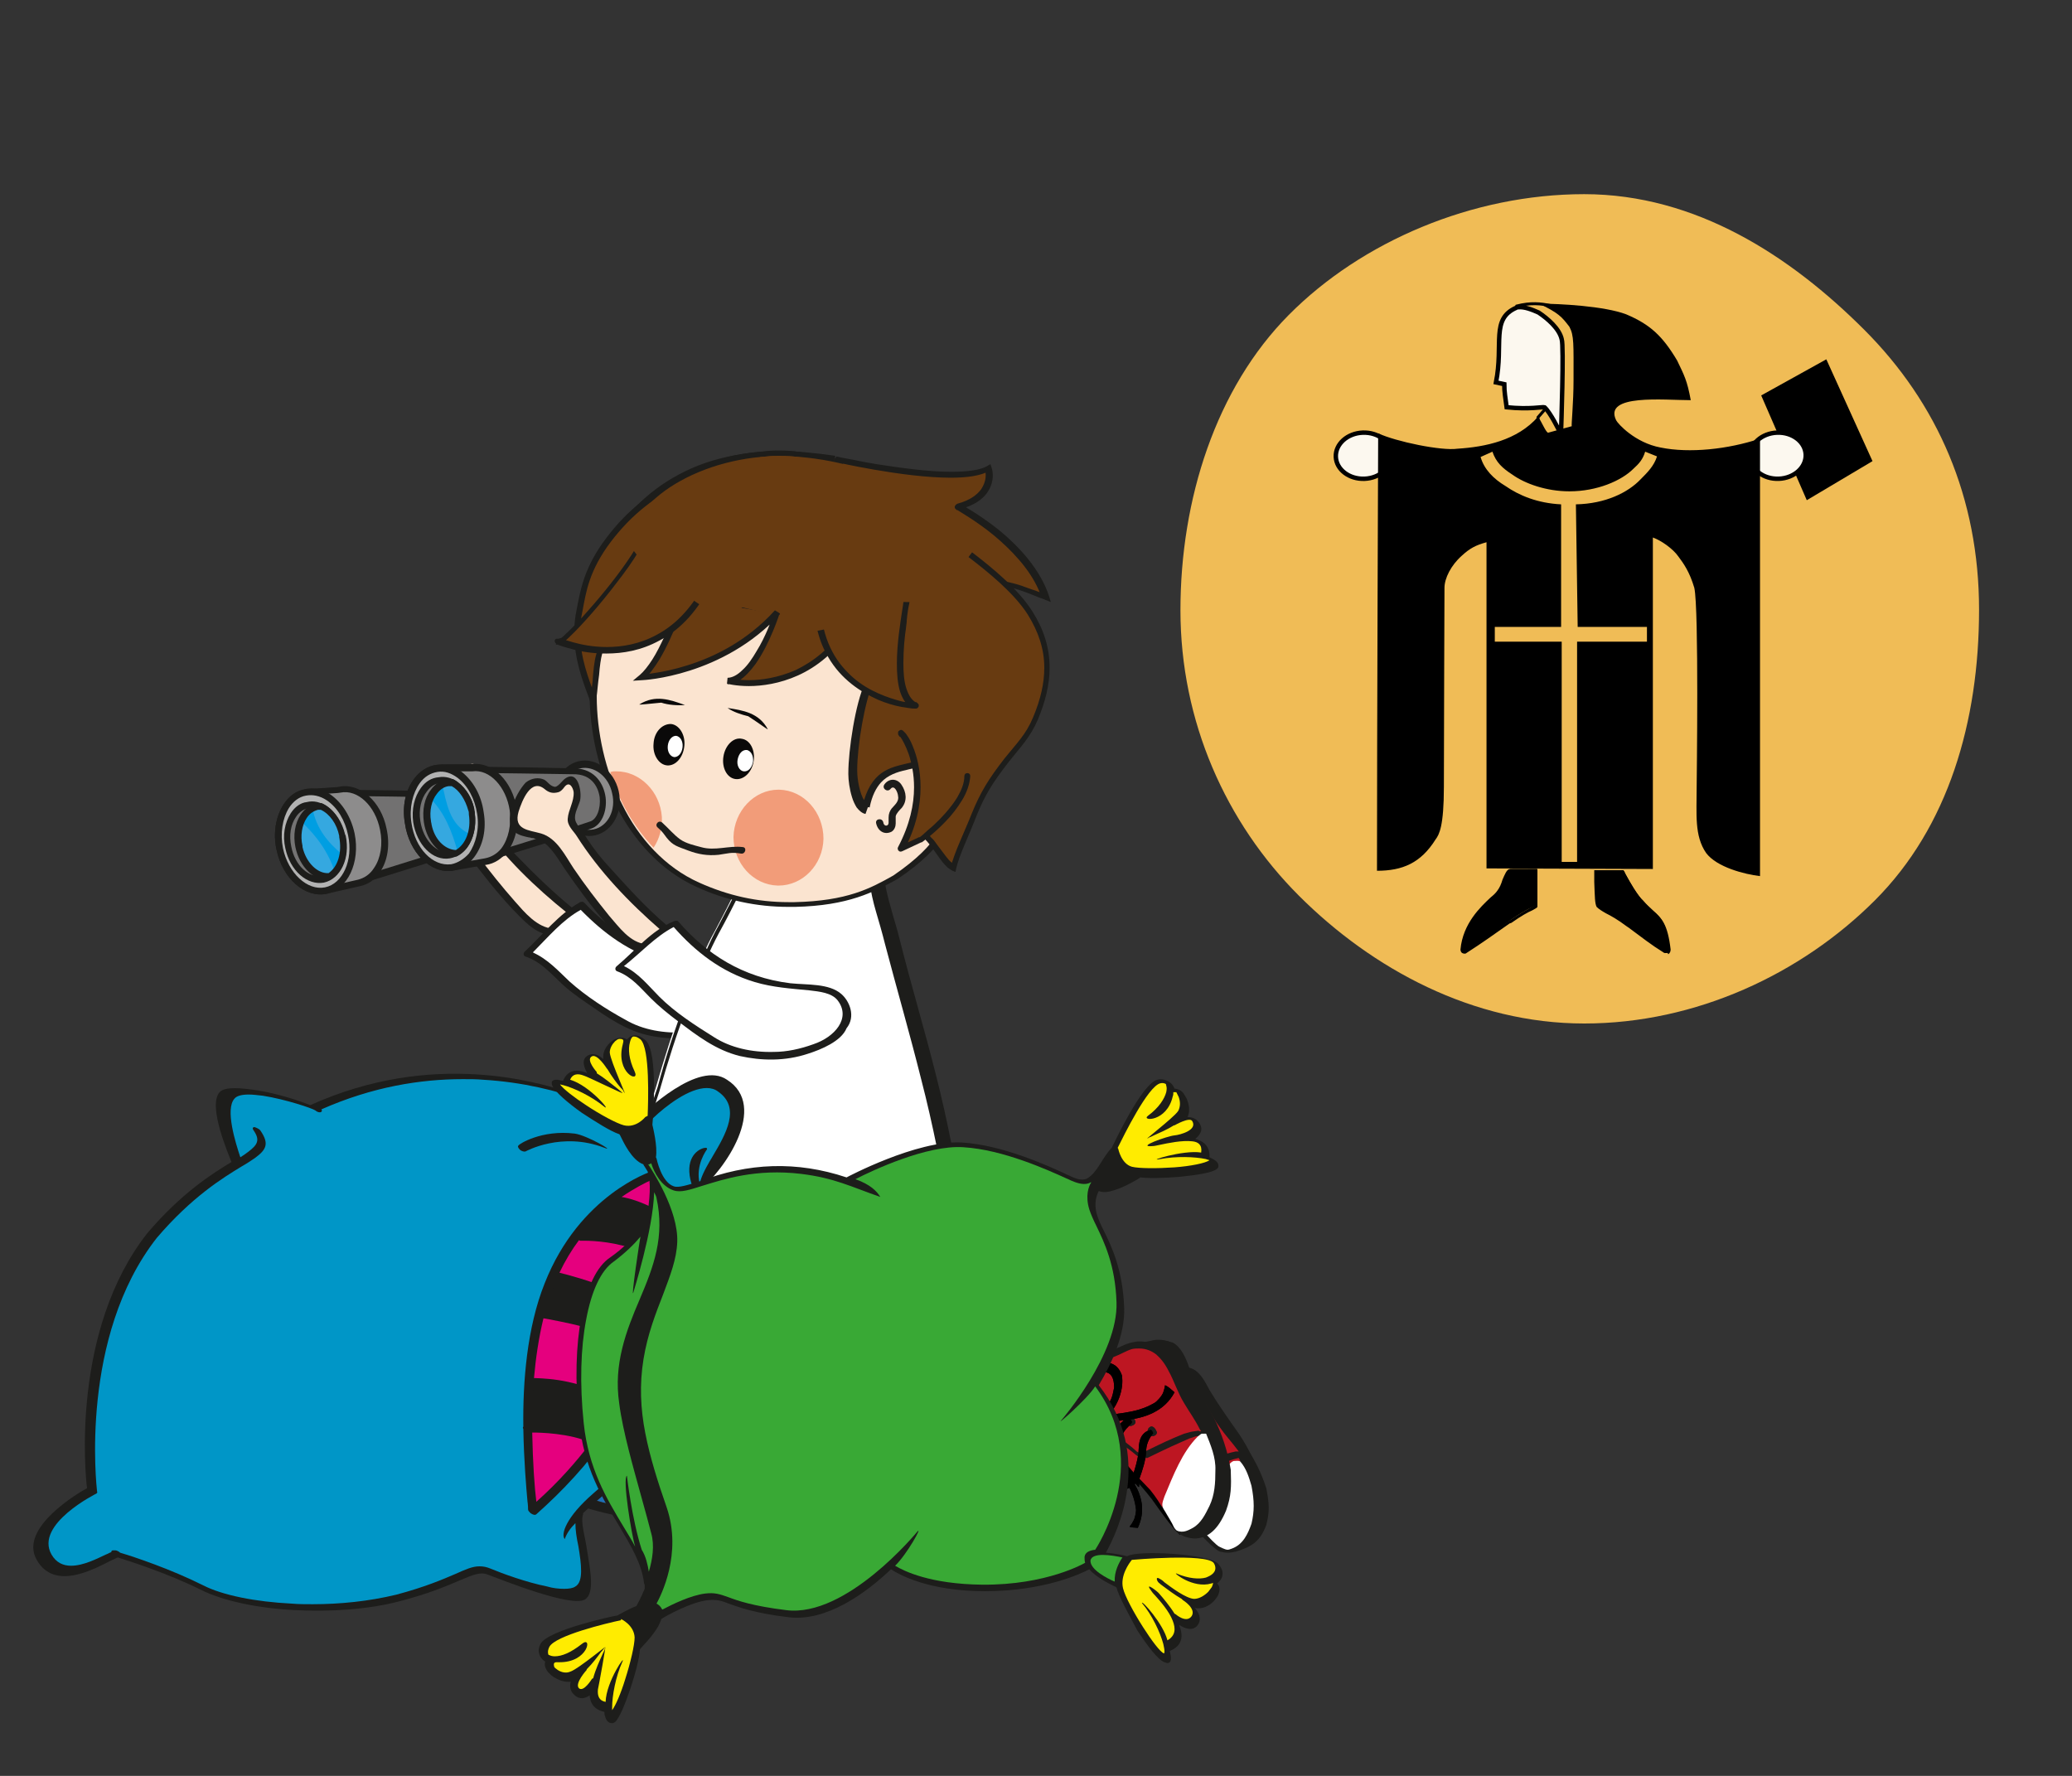 <svg xmlns="http://www.w3.org/2000/svg" xmlns:xlink="http://www.w3.org/1999/xlink" id="Ebene_2_00000155828699712309422700000003977536339218687126_" x="0px" y="0px" viewBox="0 0 350 300" style="enable-background:new 0 0 350 300;" xml:space="preserve"><rect x="0" y="0" width="350" height="300" fill="#333333" stroke="none"/><style type="text/css">	.st0{fill:#FCE5D0;}	.st1{fill:#FFFFFF;}	.st2{fill:#001E22;}	.st3{fill:#1D1D1B;}	.st4{fill:#BD1622;}	.st5{fill:#FBE4D0;}	.st6{fill:#1D70B7;}	.st7{fill:#004E8D;}	.st8{fill:#683B11;}	.st9{fill:#F29C79;}	.st10{fill:#0A0909;}	.st11{fill:#727171;}	.st12{fill:#8D8C8C;}	.st13{fill:#B2B2B2;}	.st14{fill:#747373;}	.st15{fill:#35A8E0;}	.st16{fill:#009EE2;}	.st17{fill:#0096C7;}	.st18{fill:#E5007E;}	.st19{fill:#FFEC00;}	.st20{fill:#39A935;}	.st21{fill-rule:evenodd;clip-rule:evenodd;fill:#FAE700;}	.st22{fill-rule:evenodd;clip-rule:evenodd;fill:#12100C;}	.st23{fill:#F0BC56;}	.st24{fill:#F0BC56;stroke:#000000;stroke-width:0.5;stroke-miterlimit:10;}	.st25{fill:#FCF8EF;stroke:#000000;stroke-width:0.75;stroke-miterlimit:10;}</style><g>	<path class="st0" d="M153.7,255.8c-2.6,0.2-5-0.1-7.6,0.5c-1.2,0.3-2.4,0.3-3.4-0.4c-0.7-0.2-1.2-0.8-1.4-1.6  c-0.8-2.4-0.7-6.3,1.1-8.3c1.9-2.1,6.9-2.8,9.5-3.4c4.6-1.1,9.1-2.6,13.8-3.6c3.9-0.8,8-1,12-1.1c1.1,0,3-0.2,4.1,0.4  c0.8,0.1,1.6,0.6,1.9,1.6c0.2,0.7,0.4,1.4,0.5,2.1c0.1,0.4,0.2,0.8,0.3,1.1c0,0,0.1,0.2,0.1,0.3c0.1,0.1,0.1,0.2,0,0.1  c0,0.1,0,0.1,0,0c0,0-0.1-0.1-0.2-0.2c0.8,0.9,0.9,2.3,0,3.2c-0.2,0.2-0.5,0.4-0.8,0.5c-0.9,1-2.5,1.1-3.7,1.6  c-2.6,0.9-5.2,1.9-7.9,2.8C166.2,253.6,160.1,255.4,153.7,255.8"></path>	<path class="st1" d="M185.7,237.2c0.1,0.5,0.1,1,0.1,1.5c0.1,2.3,1.5,4.6,2.3,6.6c-0.8,0.5-1.7,0.9-2.3-0.1c-0.1-0.2-1.3-3.1-2-5.4  c-0.5-1.6-0.8-2.9-0.5-2.9C184.2,237,184.9,237.2,185.7,237.2"></path>	<path class="st2" d="M185.9,245.3c-0.1-0.2-1.3-3.1-2-5.4c-0.5-1.6-0.8-2.9-0.5-2.9c0.8,0,1.6,0.1,2.4,0.2c0.1,0.5,0.1,1,0.1,1.5  c0.1,2.3,1.5,4.6,2.3,6.6C187.4,245.9,186.5,246.3,185.9,245.3 M174.7,251.2c2.8-0.9,5.4-2.2,8.1-3.2l0,0c0.3-0.1,0.6-0.2,0.9-0.4  c0.3-0.1,0.5-0.2,0.8-0.3c0.1,0,0.2-0.1,0.3-0.2c0.3-0.1,0.5-0.2,0.8-0.3l0.1,0.1c1,0.8,2.4,0.1,3.3-0.5c0.5,0.5,1.3,0.6,2.2,0.6  c-0.5-0.7-0.9-1.5-1.4-2.4c-0.5-0.5-1-1.2-1.4-2.2c-0.6-1.5-1.3-3.8-1.3-5.4v-0.2c0.1-0.2,0.2-0.3,0.3-0.5  c-0.1-0.6-0.1-1.1-0.2-1.7c-0.4,0.4-0.8,0.8-1.2,1.1l0,0c-1.2,0-3.1-0.8-3.8,0.6c-0.1,0.3-0.2,0.6-0.2,1c-0.4,0-0.8,0.1-1.2,0.1  c-2.7-0.3-5.4-0.1-8.1,0.1c-3.2,0.2-6.2,0.5-9.3,1.3c-3.4,0.9-6.7,2.3-10.1,3.1c-2.9,0.7-5.9,1.1-8.5,2.7c-0.7,0.4-0.1,1.6,0.7,1.2  c2.7-1.7,5.9-1.9,8.9-2.7c3.1-0.9,6.2-2.1,9.4-2.9c3.5-0.9,7.1-1.4,10.7-1.6c0.4,0,7.6,0.2,7.6-0.1c0.3,0.8,0.5,1.6,0.7,2.4  c0.5,1.5,1,3.4,1.9,4.8c-0.5,0.2-1.1,0.4-1.6,0.6c-2.9,1-5.7,2.4-8.7,3.4c-3.2,1-6.3,2.2-9.4,3.2c-7,2.2-14,2.6-21.3,2.7  c-0.9,0-0.9,1.4,0,1.4c7.1-0.2,14.1-0.4,20.9-2.5C167.9,253.6,171.2,252.3,174.7,251.2"></path>	<path class="st3" d="M196,232c0.6-0.1,1.7-0.5,2.3-0.7c0.9-0.4,1.9-0.4,2.8-0.2c1.6,0.5,2.5,2.4,3.2,3.7c1.5,2.5,3.2,4.9,4.9,7.3  c1.7,2.5,3,5.2,3.8,8c0.5,2.7,0.6,4.1,0.1,6.6c-0.8,3-2.2,4.8-4.5,5.1c-1.2,0.1-2-0.1-3.1-0.9c1.4,0.6,2.1,0.1,3.1-0.6  c1.2-0.9,1.8-2.4,2.2-3.8c0.7-1.9,0.5-3.8,0.3-5.8c-0.2-2.1-1.3-3.9-2.3-5.7c-0.5-1.2-1.3-2.1-2.1-3c-1.5-1.6-2.3-2.9-3.4-4.4  c-0.6-1.1-1.2-2.2-2-3.2c-0.3-0.4-0.8-0.8-1.2-1.2C198.8,232.1,197.6,231.9,196,232"></path>	<path class="st4" d="M188.5,246.8c0.5-0.4,0.3-1.5,0.1-2.1c-0.1-0.1-0.1-0.5-0.1-0.6c0.1-0.6,1.3,0.9,1.9,1.1  c0.7,0.3,1.3,0.5,1.9,0.8c1,0.4,2,0.9,3,1.1c0.9,0.2,1.8,0.4,2.8,0.5c0.8,0.1,1.5,0.2,2.2,0c0.8-0.2,1.4-0.5,2.1-0.9  c0.6-0.4,1.1-0.7,1.7-1c0.6-0.3,1.3-0.4,1.9-0.6c0.5-0.1,1-0.1,1.5-0.2c0.4-0.1,1.4-0.2,1.8,0c0.3,0.1,0.4,0.6,0.5,0.9  c0.1,0.9-1.5,2.3-1.9,3.1c-1.4,3-2.7,6.2-3.6,9.5c-0.4,1-1.3,0.4-1.9,0c-0.8-0.9-1.5-1.5-2-2.2c-1.6-2-3.6-3.6-5.7-5.1  C193,249.5,190.9,247.9,188.5,246.8"></path>	<path class="st4" d="M188.5,246.8c0.5-0.4,0.3-1.5,0.1-2.1c-0.1-0.1-0.1-0.5-0.1-0.6c0.1-0.6,1.3,0.9,1.9,1.1  c0.7,0.3,1.3,0.5,1.9,0.8c1,0.4,2,0.9,3,1.1c0.9,0.2,1.8,0.4,2.8,0.5c0.8,0.1,1.5,0.2,2.2,0c0.8-0.2,1.4-0.5,2.1-0.9  c0.6-0.4,1.1-0.7,1.7-1c0.6-0.3,1.3-0.4,1.9-0.6c0.5-0.1,1-0.1,1.5-0.2c0.4-0.1,1.4-0.2,1.8,0c0.3,0.1,0.4,0.6,0.5,0.9  c0.1,0.9-1.5,2.3-1.9,3.1c-1.4,3-2.7,6.2-3.6,9.5c-0.4,1-1.3,0.4-1.9,0c-0.8-0.9-1.5-1.5-2-2.2c-1.6-2-3.6-3.6-5.7-5.1  C193,249.5,190.9,247.9,188.5,246.8"></path>	<path class="st3" d="M195.3,233c0.7-0.1,1.9-0.3,2.5-0.5c1.1-0.3,2.1-0.2,3.2,0c1.7,0.6,2.7,2.4,3.5,3.7c1.6,2.5,3.4,4.9,5.3,7.3  c1.9,2.5,3.2,5.1,4.1,7.9c0.5,2.6,0.6,3.9,0,6.2c-1,2.8-2.5,3.7-5.1,4.5c-0.9,0.2-2.4,0.5-3.1-0.5c1.5,0.1,2-0.3,3.1-0.8  c1.4-0.8,2-2.2,2.5-3.4c0.8-1.8,0.7-3.5,0.4-5.4c-0.2-2-1.3-3.8-2.4-5.6c-0.5-1.1-1.4-2.1-2.3-3c-1.7-1.6-2.5-2.9-3.7-4.5  c-0.7-1.1-1.3-2.2-2.2-3.2c-0.4-0.5-0.9-0.9-1.3-1.2C198.4,233.3,197.1,233,195.3,233"></path>	<path class="st3" d="M200.7,256.8c-1.4-1.5-2.5-2.2-4.1-3.8c-1.2-1.1-2.3-1.9-4.2-3.3c-0.8-0.6-2.3-1.4-4-2.6  c-0.6-0.4-0.6-0.7,0.3-0.3c1.2,0.8,3.5,2.1,4.7,2.9c1.7,1.2,1.3,0.9,2.6,1.9c1.5,1.5,2.9,2.5,4.3,3.8c2.1,2.1,2.8,2.8,4.6,5.2"></path>	<path class="st3" d="M188.6,246.8c1.2,0.8,3.5,2.1,4.7,2.9c1.7,1.2,1.3,0.9,2.6,1.9c1.5,1.5,2.9,2.5,4.3,3.8c2.1,2.1,3,3.6,5.2,5.2  c1.5,1.1,1.4,1.9,0.4,1.4c-1.6-1.1-3.6-3.4-5.2-5.2c-1.4-1.5-2.5-2.2-4.1-3.8c-1.2-1.1-2.3-1.9-4.2-3.3c-0.9-0.6-2.3-1.4-4-2.6  C187.7,246.8,187.7,246.4,188.6,246.8"></path>	<path d="M190.4,246.2c-0.5,2,0.5,2.7,1.2,4.4c1.3,2.2,1.9,4.7,0.6,7.5c-0.8-0.1-0.9,0-1.4-0.2c0.4-0.5,0.4-0.5,0.6-0.9  c0.3-0.4,0.5-1.5,0.5-1.9c-0.3-3.1-1.9-4.9-2.7-7.3c0-0.4,0.1-0.6,0.2-1C189.7,246.2,190.5,245.5,190.4,246.2"></path>	<path d="M190.4,246.2c-0.5,2,0.5,2.7,1.2,4.4c1.3,2.2,1.9,4.7,0.6,7.5c-0.8-0.1-0.9,0-1.4-0.2c0.4-0.5,0.4-0.5,0.6-0.9  c0.3-0.4,0.5-1.5,0.5-1.9c-0.3-3.1-1.9-4.9-2.7-7.3c0-0.4,0.1-0.6,0.2-1C189.7,246.2,190.5,245.5,190.4,246.2"></path>	<path class="st4" d="M186.9,240.8c-0.2,3.5,1.1,4.8,1.1,5.1c-0.1,0.3,1,0.5,1.2,0.6c1.5,0.2,2.9,0.6,4.2,1.2  c1.8,0.9,3.6,1.7,5.2,2.9c0.5,0.4,1,0.4,1.5,0.3c3.4-2.2,4.4-2.7,6.7-4.1c0.7-0.4,1.2-0.5,2.1-0.7c0.3,0,0.8,0.1,0.9,0  c0.1-0.2-0.2-0.6-0.5-1c-1.2-1.7-2.1-2.6-3.2-4.1c-1.2-1.6-2-3.5-3.1-5.1c-1.7-2.6-4-4.2-7.2-3.2c-1,0.4-2,1.1-2.9,1.6  c-0.5,0.3-1.1,0.5-1.6,0.6c-1.2,0.3-2.4,0.4-3.5,0.6c-1,0.4-0.2,0.1-1.1,0.8C187.9,237.2,185.9,237.5,186.9,240.8"></path>	<path class="st3" d="M186.9,240.8h-0.5c0,0.2,0,0.4,0,0.6c0,1.5,0.3,2.6,0.6,3.4c0.1,0.4,0.3,0.7,0.4,0.9c0.1,0.1,0.1,0.2,0.1,0.2  l0,0l0.2-0.1h-0.2v0.1l0.2-0.1h-0.2h0.4l-0.4-0.1v0.1h0.4l-0.4-0.1l0.5,0.1l-0.5-0.1v0.1c0,0.2,0.1,0.3,0.2,0.4  c0.1,0.2,0.3,0.2,0.4,0.3c0.2,0.1,0.4,0.1,0.6,0.2l0.2,0.1h0.1l0,0l0.1-0.2l-0.1,0.2l0,0l0.1-0.2l-0.1,0.2l0.1,0.1h0.1  c1.4,0.2,2.8,0.6,4.1,1.1l0.2-0.5l-0.2,0.4c1.8,0.9,3.6,1.7,5.1,2.8l0.3-0.4l-0.3,0.4c0.4,0.3,0.8,0.5,1.2,0.5c0.3,0,0.5,0,0.7-0.1  h0.1l0.1-0.1c3.4-2.2,4.4-2.7,6.7-4l0,0c0.3-0.2,0.6-0.3,0.9-0.4c0.3-0.1,0.7-0.2,1.1-0.3l-0.1-0.5v0.5h0.1c0.1,0,0.3,0,0.5,0  c0.1,0,0.2,0,0.3,0s0.2-0.1,0.4-0.2l0,0l0,0c0.1-0.1,0.1-0.3,0.1-0.4c0-0.3-0.1-0.5-0.2-0.7c-0.1-0.2-0.3-0.3-0.4-0.5l-0.4,0.3  l0.4-0.3c-1.2-1.7-2.1-2.7-3.2-4.2l0,0c-1.1-1.6-2-3.5-3.1-5.1l-0.4,0.3l0.4-0.3c-0.7-1.1-1.5-2-2.5-2.7s-2.1-1.1-3.3-1.1  c-0.7,0-1.3,0.1-2.1,0.3l0,0l0,0c-1.1,0.4-2.1,1.1-3,1.6l0,0c-0.5,0.2-1,0.4-1.5,0.6l0.1,0.5l-0.1-0.5c-1.1,0.3-2.3,0.3-3.5,0.6  l0,0l0,0c-0.3,0.1-0.4,0.2-0.5,0.2l-0.3,0.2l-0.1,0.1l-0.1,0.1c0,0-0.1,0.1-0.3,0.3l-0.5,0.4l0.5,0.4c0.1,0.1,0.2,0.2,0.2,0.3v0.1  c0,0.1-0.1,0.3-0.2,0.7c-0.1,0.4-0.3,0.9-0.3,1.5c0,0.5,0.1,1.1,0.3,1.9L186.9,240.8h-0.5H186.9l0.5-0.1c-0.2-0.7-0.3-1.2-0.3-1.6  c0-0.5,0.1-0.9,0.2-1.2c0.1-0.3,0.2-0.6,0.3-1c0-0.2-0.1-0.4-0.2-0.6c-0.1-0.2-0.3-0.4-0.5-0.5l-0.3,0.4l0.3,0.4  c0.2-0.2,0.4-0.3,0.5-0.4l0.1-0.2l0,0l-0.2-0.1l0.2,0.1l0,0l-0.2-0.1l0.2,0.1l-0.2-0.2l0.2,0.2l0.1-0.1l-0.2-0.2l0.2,0.2l0,0l0,0  l0,0l0,0l0,0c0,0,0.2-0.1,0.5-0.2l-0.2-0.5l0.1,0.5c1.1-0.3,2.3-0.3,3.5-0.6l0,0l0,0c0.6-0.1,1.2-0.3,1.8-0.7l0,0  c1-0.6,1.9-1.2,2.8-1.6l-0.2-0.5l0.2,0.5c0.6-0.2,1.2-0.3,1.8-0.3c1,0,1.9,0.3,2.7,0.9s1.5,1.4,2.2,2.4l0,0l0,0  c1.1,1.5,1.9,3.5,3.1,5.1l0,0c1.1,1.6,2,2.5,3.2,4.1l0,0l0,0c0.1,0.1,0.2,0.3,0.3,0.4l0.1,0.1l0,0h0.1h-0.1l0,0h0.1h-0.1h0.3  l-0.2-0.2l-0.1,0.2h0.3l-0.2-0.2l0.4,0.3l-0.4-0.3l0.2,0.2l-0.1-0.3c0,0-0.1,0-0.2,0.1l0.2,0.2l-0.1-0.3h-0.1c-0.1,0-0.3,0-0.5,0  h-0.1h-0.1h-0.1c-0.5,0.1-0.8,0.2-1.2,0.3c-0.4,0.1-0.7,0.2-1.1,0.5l0,0c-2.3,1.3-3.3,1.9-6.8,4.1l0.3,0.4l-0.1-0.5  c-0.2,0-0.4,0.1-0.5,0.1c-0.2,0-0.3,0-0.5-0.2l0,0l0,0c-1.7-1.2-3.5-2-5.2-2.9l0,0l0,0c-1.4-0.5-2.8-1-4.4-1.2l-0.1,0.5l0.3-0.4  l-0.2-0.1c-0.2-0.1-0.5-0.1-0.7-0.2c-0.1,0-0.2-0.1-0.2-0.1l0,0l0,0l0,0l0,0l0,0l-0.2,0.2l0.2-0.1l-0.1-0.1l-0.2,0.2l0.2-0.1  l-0.3,0.2h0.4l-0.1-0.2l-0.3,0.2h0.4H188l0.4,0.1v-0.1H188l0.4,0.1l0,0v-0.1c0-0.2,0-0.3-0.1-0.4c-0.1-0.3-0.4-0.7-0.6-1.3  c-0.2-0.6-0.4-1.5-0.4-2.8c0-0.2,0-0.4,0-0.6v-0.1v-0.1L186.9,240.8z"></path>	<path class="st4" d="M189.7,247.8c-0.1-0.8-0.2-1.6-0.1-2.4c0-0.3,0.2-0.8,0.2-1c0.1-0.3,0.4-0.5,0.6-0.7c0.3-0.3,0.7-0.1,0.8,0.3  c0.1,0.3,0,0.6,0,0.9c-0.2,1-0.1,2,0.1,3c0.1,0.4,0.3,1.1,0.1,1C190.6,248.5,189.8,248.4,189.7,247.8"></path>	<path class="st4" d="M189.7,247.8c-0.1-0.8-0.2-1.6-0.1-2.4c0-0.3,0.2-0.8,0.2-1c0.1-0.3,0.4-0.5,0.6-0.7c0.3-0.3,0.7-0.1,0.8,0.3  c0.1,0.3,0,0.6,0,0.9c-0.2,1-0.1,2,0.1,3c0.1,0.4,0.3,1.1,0.1,1C190.6,248.5,189.8,248.4,189.7,247.8"></path>	<path class="st3" d="M196.4,244.2c0.5-0.4,1,0.2,1.2,0.4c0.4,0.6-0.3,1-0.7,1C196,245.5,195.9,244.6,196.4,244.2"></path>	<path class="st3" d="M196.4,244.2c0.5-0.4,1,0.2,1.2,0.4c0.4,0.6-0.3,1-0.7,1C196,245.5,195.9,244.6,196.4,244.2"></path>	<path d="M195.2,252.1c0,0.1-0.8-0.6-1-0.8c-0.7-0.5-0.4-1.6-0.3-2.3c0.2-1.1,0.6-2.1,1.1-3c0.3-0.6,0.7-1.1,1.2-1.4  c0.3-0.3,0.9,0.1,1,0.4s-0.3,0.5-0.5,0.9c-0.9,1-1.4,2.8-1.6,4.2C194.9,250.5,195.1,251.6,195.2,252.1"></path>	<path d="M195.2,252.1c0,0.1-0.8-0.6-1-0.8c-0.7-0.5-0.4-1.6-0.3-2.3c0.2-1.1,0.6-2.1,1.1-3c0.3-0.6,0.7-1.1,1.2-1.4  c0.3-0.3,0.9,0.1,1,0.4s-0.3,0.5-0.5,0.9c-0.9,1-1.4,2.8-1.6,4.2C194.9,250.5,195.1,251.6,195.2,252.1"></path>	<path d="M189.4,246.3c0.7,0.7,0.8,2.6,1,3.5c0,0.4-0.3,1.3-2.1,1.4s-1.6-1.6-1.2-2.4C187.4,248.2,189,247,189.4,246.3 M189,246.2  c-2.5,1.6-4.4,3-4.2,4.6c0.3,0.6,1.2,1,2.5,1.1c0.7,0,2,0,2.8-0.3c1.7-0.5,2.1-1.5,2.2-2c-0.1-1-0.3-2.1-1.5-2.9  C190.2,246.4,189,246.1,189,246.2"></path>	<path d="M189.4,246.3c0.7,0.7,0.8,2.6,1,3.5c0,0.4-0.3,1.3-2.1,1.4s-1.6-1.6-1.2-2.4C187.4,248.2,189,247,189.4,246.3 M189,246.2  c-2.5,1.6-4.4,3-4.2,4.6c0.3,0.6,1.2,1,2.5,1.1c0.7,0,2,0,2.8-0.3c1.7-0.5,2.1-1.5,2.2-2c-0.1-1-0.3-2.1-1.5-2.9  C190.2,246.4,189,246.1,189,246.2"></path>	<path d="M190.5,247.2c1.3-2,3.1-1.7,5.5-2.4c3.3-0.7,6.4-2.2,7.8-5.6c-0.9-0.6-1.1-0.8-1.7-1.1c0,0.8-0.1,0.8-0.2,1.3  c-0.1,0.6-0.9,1.7-1.3,1.9c-3.2,2.3-6.6,2.4-9.7,3.6c-0.4,0.3-0.5,0.6-0.7,1C189.8,246.6,190,247.8,190.5,247.2"></path>	<path d="M190.5,247.2c1.3-2,3.1-1.7,5.5-2.4c3.3-0.7,6.4-2.2,7.8-5.6c-0.9-0.6-1.1-0.8-1.7-1.1c0,0.8-0.1,0.8-0.2,1.3  c-0.1,0.6-0.9,1.7-1.3,1.9c-3.2,2.3-6.6,2.4-9.7,3.6c-0.4,0.3-0.5,0.6-0.7,1C189.8,246.6,190,247.8,190.5,247.2"></path>	<path d="M189,246.3c-0.8-0.9-1.1-1.7-1.4-2.6c-0.4-1.2-0.3-2.6-0.2-3.8c0.4-2.5,2.3-4.4,4.6-4.5c1.2,0,2,0.8,2.5,1.8  c0.6,2.4-0.1,5.3-1.7,7.1c-0.9,0.7-1.2,1.5-2.1,2.2c-0.4,0.3-1,0.1-1.2,0c-0.3,0,0.7-1.4,0.7-1.4c0.8-0.6,1.5-1.3,2.1-2.1  c0.9-1.2,1-2,1.1-3.5c-0.2-1.6-0.7-2.5-2-2.4c-3.9,0.7-2.6,6.6-1.6,9.1C190,246.9,189.1,246.1,189,246.3"></path>	<path d="M189,246.3c-0.8-0.9-1.1-1.7-1.4-2.6c-0.4-1.2-0.3-2.6-0.2-3.8c0.4-2.5,2.3-4.4,4.6-4.5c1.2,0,2,0.8,2.5,1.8  c0.6,2.4-0.1,5.3-1.7,7.1c-0.9,0.7-1.2,1.5-2.1,2.2c-0.4,0.3-1,0.1-1.2,0c-0.3,0,0.7-1.4,0.7-1.4c0.8-0.6,1.5-1.3,2.1-2.1  c0.9-1.2,1-2,1.1-3.5c-0.2-1.6-0.7-2.5-2-2.4c-3.9,0.7-2.6,6.6-1.6,9.1C190,246.9,189.1,246.1,189,246.3"></path>	<path d="M190.2,246.1c-0.4-0.1-1.5-0.9-1.6-0.5c-0.1,0.7-0.2,0.9,0.1,1.5c0.2,0.4,2.3,0.5,2.6,0.5c0.3-0.1-0.1-0.9-0.1-1  C191.1,246.3,190.7,246.3,190.2,246.1"></path>	<path d="M190.2,246.1c-0.4-0.1-1.5-0.9-1.6-0.5c-0.1,0.7-0.2,0.9,0.1,1.5c0.2,0.4,2.3,0.5,2.6,0.5c0.3-0.1-0.1-0.9-0.1-1  C191.1,246.3,190.7,246.3,190.2,246.1"></path>	<path d="M199.5,255.7c-0.2,0.1-1-1-1.1-1.1c-0.2-0.2-0.1-0.5-0.1-0.9c0.3-1.2,0.5-2.4,0.5-3.6c-0.1-1.4-0.3-2.7,0.7-3.7  c0.2-0.2,0.5-0.4,0.7-0.5c0.4-0.2,0.5,0.3,0.6,0.4c-0.7,1-1,2.1-0.9,3.3c0.1,1.5-0.2,3.1-0.6,4.5  C199.3,254.7,199.5,255.2,199.5,255.7"></path>	<path d="M199.5,255.7c-0.2,0.1-1-1-1.1-1.1c-0.2-0.2-0.1-0.5-0.1-0.9c0.3-1.2,0.5-2.4,0.5-3.6c-0.1-1.4-0.3-2.7,0.7-3.7  c0.2-0.2,0.5-0.4,0.7-0.5c0.4-0.2,0.5,0.3,0.6,0.4c-0.7,1-1,2.1-0.9,3.3c0.1,1.5-0.2,3.1-0.6,4.5  C199.3,254.7,199.5,255.2,199.5,255.7"></path>	<path class="st1" d="M203.6,256.6c-0.3,1-1,1.4-0.1,2.3c0.6,0.7,2,2.2,2.5,2.4c1.3,0.6,1.3,0.6,2.1,0.3c1.9-0.7,2.7-2.5,3.3-4.2  c0.5-2.1,0.5-3.8,0-6.4c-0.4-1.4-0.9-3-1.9-4.1c-0.2-0.2-0.8-0.1-1-0.1c-0.3,0-0.6,0.3-0.8,0.5  C205.5,249.8,204.6,253.3,203.6,256.6"></path>	<path class="st3" d="M200.2,245.5c0.5-0.4,1,0.2,1.2,0.4c0.4,0.6-0.3,1-0.7,1C199.8,246.8,199.7,245.9,200.2,245.5"></path>	<path class="st3" d="M200.2,245.5c0.5-0.4,1,0.2,1.2,0.4c0.4,0.6-0.3,1-0.7,1C199.8,246.8,199.7,245.9,200.2,245.5"></path>	<path class="st5" d="M148.5,244.9c-1-3.8-0.3-7.8-0.2-11.7c9-3.5,19.1-3.4,28.6-2c-0.1,0.9-0.1,1.8-0.1,2.4c0,1.5-0.2,3.5,0.4,5.1  c-4.1,0.2-8.2,0.5-12.3,1.3C159.4,241.2,153.4,242.4,148.5,244.9L148.5,244.9"></path>	<path class="st1" d="M180.9,231c-0.1,0.5-0.2,1-0.4,1.5c-0.6,2.2,0,4.8,0.2,7c-0.9,0.2-1.9,0.3-2.2-0.8c-0.1-0.3-0.3-3.3-0.3-5.7  c0-1.7,0.1-3,0.4-2.9C179.4,230.3,180.1,230.7,180.9,231"></path>	<path class="st3" d="M177.7,230.1c0.9,0.2,1.8,0.6,2.7,0.9c-0.1,0.5-0.3,1-0.5,1.5c-0.8,2.2,0,4.8,0.1,7c-1.1,0.2-2.3,0.4-2.6-0.8  c-0.1-0.3-0.3-3.3-0.3-5.7C177.1,231.4,177.3,230,177.7,230.1 M176.4,229.2c-0.3,0.2-0.5,0.5-0.6,0.9c-9.4-1.5-19.2-1.6-28.2,2.2  c-1,0.4-0.1,1.6,0.8,1.2c8.5-3.6,18-3.4,27-2c-0.1,0.9-0.1,1.8-0.1,2.4c0,1.5-0.2,3.5,0.4,5.1c-3.9,0.2-7.7,0.5-11.5,1.3  c-5.1,1-10.7,2.2-15.3,4.7c-0.9,0.5-0.1,1.7,0.8,1.2c4.3-2.4,9.9-3.6,14.9-4.5c3.9-0.8,7.8-1.1,11.8-1.3l0.1,0.1  c0.9,1.1,2.8,0.8,4.1,0.5c0.4,0.6,1,0.4,2,0.7c-0.3-0.8-0.2-1.2-0.3-2.2c-0.4-0.6-0.7-1.5-0.8-2.6c-0.1-1.6,0-4,0.5-5.5v-0.2  c0.2-0.1,0.4-0.2,0.6-0.4c0.1-0.6,0.3-1.1,0.5-1.7c-0.6,0.3-1.2,0.5-1.8,0.7h-0.1C179.7,229.4,177.7,228.1,176.4,229.2"></path>	<path class="st4" d="M182.5,241c0.5-0.3,0.4-1.5,0.3-2c0-0.1-0.1-0.5-0.1-0.6c0.2-0.6,1.2,1,1.8,1.3c0.6,0.4,1.2,0.6,1.8,1  c1,0.5,1.9,1.1,2.9,1.4c0.9,0.3,1.8,0.6,2.7,0.8c0.8,0.2,1.5,0.4,2.2,0.2c0.8-0.1,1.5-0.3,2.2-0.7c0.6-0.3,1.2-0.6,1.8-0.8  c0.6-0.2,1.3-0.2,2-0.4c0.5-0.1,1,0,1.5,0c0.5-0.1,1.5,0,1.8,0.2c0.2,0.1,0.4,0.6,0.5,1c0,0.9-1.7,2.1-2.2,2.8  c-1.7,2.8-3.3,5.8-4.5,8.9c-0.5,0.9-1.3,0.3-1.8-0.2c-0.7-1-1.3-1.6-1.8-2.3c-1.4-2.1-3.2-3.9-5.1-5.6  C186.6,244.2,184.7,242.4,182.5,241"></path>	<path class="st4" d="M182.5,241c0.5-0.3,0.4-1.5,0.3-2c0-0.1-0.1-0.5-0.1-0.6c0.2-0.6,1.2,1,1.8,1.3c0.6,0.4,1.2,0.6,1.8,1  c1,0.5,1.9,1.1,2.9,1.4c0.9,0.3,1.8,0.6,2.7,0.8c0.8,0.2,1.5,0.4,2.2,0.2c0.8-0.1,1.5-0.3,2.2-0.7c0.6-0.3,1.2-0.6,1.8-0.8  c0.6-0.2,1.3-0.2,2-0.4c0.5-0.1,1,0,1.5,0c0.5-0.1,1.5,0,1.8,0.2c0.2,0.1,0.4,0.6,0.5,1c0,0.9-1.7,2.1-2.2,2.8  c-1.7,2.8-3.3,5.8-4.5,8.9c-0.5,0.9-1.3,0.3-1.8-0.2c-0.7-1-1.3-1.6-1.8-2.3c-1.4-2.1-3.2-3.9-5.1-5.6  C186.6,244.2,184.7,242.4,182.5,241"></path>	<path class="st4" d="M181.4,234.3c-0.5,3.4,0.6,4.9,0.5,5.2c-0.1,0.3,1,0.6,1.2,0.7c1.4,0.4,2.8,0.9,4.1,1.6  c1.7,1.1,3.4,2.1,4.8,3.4c0.4,0.5,0.9,0.5,1.5,0.4c3.7-1.8,4.7-2.2,7.1-3.3c0.8-0.3,1.2-0.3,2.2-0.5c0.3,0,0.8,0.2,0.9,0.1  c0.2-0.2-0.1-0.6-0.4-1c-1-1.8-1.8-2.8-2.7-4.5c-1-1.7-1.6-3.7-2.6-5.4c-1.4-2.8-3.5-4.7-6.9-4c-1.1,0.3-2.1,0.9-3.1,1.3  c-0.5,0.2-1.1,0.3-1.7,0.4c-1.2,0.1-2.4,0.1-3.6,0.2c-1,0.3-0.2,0.1-1.2,0.7C182.8,230.9,180.8,231,181.4,234.3"></path>	<path class="st3" d="M181.4,234.3l-0.5-0.1c-0.1,0.7-0.2,1.3-0.2,1.9c0,1.1,0.2,1.9,0.3,2.5c0.1,0.3,0.2,0.5,0.2,0.7l0.1,0.2l0,0  h0.1h-0.1l0,0h0.1h-0.1h0.4l-0.3-0.1v0.1h0.4l-0.3-0.1l0,0v0.2c0,0.2,0.1,0.3,0.2,0.4c0.1,0.2,0.3,0.2,0.4,0.3  c0.2,0.1,0.4,0.2,0.6,0.3l0.2,0.1h0.1l0,0l0.1-0.2l-0.1,0.2l0,0l0.1-0.2l-0.1,0.2l0.1,0.1h0.1c1.4,0.3,2.7,0.9,4,1.6l0.2-0.4  l-0.3,0.4c1.7,1.1,3.3,2.1,4.8,3.4l0.3-0.4l-0.4,0.3c0.2,0.2,0.5,0.4,0.7,0.5c0.3,0.1,0.5,0.1,0.7,0.1c0.1,0,0.3,0,0.4,0h0.1h0.1  c3.7-1.8,4.6-2.2,7.1-3.3l0,0c0.4-0.1,0.6-0.2,0.9-0.3c0.3-0.1,0.7-0.1,1.2-0.2l-0.1-0.5v0.5c0.1,0,0.2,0,0.3,0s0.3,0,0.4,0h0.2  c0.1,0,0.2-0.1,0.3-0.1l0,0l0,0c0.1-0.1,0.2-0.3,0.2-0.5c0-0.3-0.1-0.4-0.2-0.6c-0.1-0.2-0.2-0.4-0.3-0.5l-0.4,0.3l0.4-0.2  c-1-1.8-1.8-2.9-2.7-4.5l0,0c-1-1.7-1.6-3.7-2.6-5.4l-0.4,0.2l0.4-0.2c-0.6-1.2-1.4-2.3-2.4-3.1c-1-0.8-2.2-1.3-3.6-1.3  c-0.5,0-0.9,0.1-1.4,0.2l0,0l0,0c-1.2,0.3-2.2,0.9-3.2,1.3c-0.5,0.2-1,0.3-1.6,0.4l0.1,0.5l-0.1-0.5c-1.1,0.1-2.3,0.1-3.6,0.2l0,0  l0,0c-0.3,0.1-0.4,0.1-0.5,0.2c-0.1,0-0.2,0.1-0.3,0.1l-0.1,0.1l-0.1,0.1c-0.1,0-0.2,0.1-0.4,0.2l-0.5,0.3l0.4,0.5  c0.2,0.3,0.2,0.3,0.2,0.4c0,0,0,0.1-0.1,0.2c-0.2,0.4-0.7,1.2-0.6,2.5c0,0.4,0,0.8,0.1,1.3L181.4,234.3l-0.5-0.1L181.4,234.3  l0.5-0.1c-0.1-0.4-0.1-0.8-0.1-1.1c0-0.7,0.2-1.2,0.3-1.5c0.1-0.2,0.2-0.4,0.2-0.5c0.1-0.2,0.2-0.4,0.2-0.6c0-0.4-0.2-0.7-0.5-1.1  l-0.4,0.3l0.3,0.4c0.3-0.1,0.4-0.3,0.5-0.3l0.2-0.2l0,0l-0.2-0.1l0.1,0.2l0,0l-0.2-0.1l0.1,0.2l-0.2-0.2l0.1,0.3h0.1l-0.2-0.2  l0.1,0.3l0,0l0,0l0,0l0,0l0,0c0,0,0.2-0.1,0.5-0.1l-0.1-0.5l0.1,0.5c1.1-0.1,2.3-0.1,3.6-0.2l0,0l0,0c0.6-0.1,1.2-0.2,1.8-0.5  c1.1-0.4,2-1,3-1.3l-0.1-0.5l0.1,0.5c0.4-0.1,0.9-0.1,1.2-0.1c1.2,0,2.1,0.4,2.9,1c0.8,0.7,1.5,1.6,2.1,2.8l0,0l0,0  c0.9,1.6,1.5,3.6,2.6,5.4l0,0c1,1.7,1.8,2.7,2.7,4.5l0,0l0,0c0.1,0.1,0.2,0.3,0.2,0.4l0.1,0.1l0,0l0,0h0.1H203l0,0h0.1H203h0.3  l-0.2-0.2L203,242h0.3l-0.2-0.2l0.4,0.3l-0.3-0.4l0.2,0.3l-0.1-0.3l-0.2,0.1l0.2,0.3l-0.1-0.3v0.2v-0.2l0,0v0.2v-0.2l0,0  c0,0-0.1,0-0.3,0c-0.1,0-0.3,0-0.4-0.1h-0.1h-0.1c-0.5,0.1-0.8,0.1-1.2,0.2s-0.7,0.2-1.1,0.3l0,0l0,0c-2.5,1-3.5,1.5-7.2,3.3  l0.2,0.4v-0.5c-0.1,0-0.3,0-0.4,0c-0.2,0-0.3,0-0.4-0.1c-0.1,0-0.2-0.1-0.3-0.2l0,0l0,0c-1.5-1.4-3.2-2.4-4.9-3.5l0,0l0,0  c-1.3-0.7-2.7-1.3-4.2-1.7l-0.1,0.5l0.3-0.4c-0.2-0.1-0.3-0.2-0.4-0.2c-0.2-0.1-0.4-0.2-0.6-0.2l-0.1-0.1l-0.1,0.1l0.1-0.1l0,0  l-0.1,0.1l0.1-0.1l-0.3,0.2h0.4l-0.1-0.2l-0.3,0.2h0.4l0,0l0.4,0.1v-0.1H182l0.4,0.1l0,0v-0.2c0-0.1,0-0.2,0-0.3  c-0.1-0.3-0.2-0.6-0.4-1.1c-0.1-0.5-0.2-1.1-0.2-2c0-0.5,0-1.1,0.1-1.7v-0.1v-0.1L181.4,234.3z"></path>	<path class="st3" d="M190.6,239.3c0.5-0.4,1,0.3,1.1,0.6c0.4,0.6-0.4,1-0.8,1C190.1,240.7,190,239.7,190.6,239.3"></path>	<path class="st3" d="M190.6,239.3c0.5-0.4,1,0.3,1.1,0.6c0.4,0.6-0.4,1-0.8,1C190.1,240.7,190,239.7,190.6,239.3"></path>	<path d="M188.6,246.8c0,0.1-0.7-0.7-1-0.9c-0.6-0.5-0.3-1.6,0-2.2c0.3-1,0.8-1.9,1.4-2.8c0.3-0.6,0.8-1,1.3-1.2  c0.3-0.2,0.9,0.2,0.9,0.5s-0.3,0.4-0.6,0.8c-1,0.9-1.6,2.5-2,3.8C188.5,245.2,188.6,246.3,188.6,246.8"></path>	<path d="M188.6,246.8c0,0.1-0.7-0.7-1-0.9c-0.6-0.5-0.3-1.6,0-2.2c0.3-1,0.8-1.9,1.4-2.8c0.3-0.6,0.8-1,1.3-1.2  c0.3-0.2,0.9,0.2,0.9,0.5s-0.3,0.4-0.6,0.8c-1,0.9-1.6,2.5-2,3.8C188.5,245.2,188.6,246.3,188.6,246.8"></path>	<path d="M184.3,241.7c1.5-1.9,3.3-1.4,5.7-1.8c3.4-0.3,6.7-1.5,8.4-4.7c-0.8-0.7-1-0.9-1.6-1.2c-0.1,0.7-0.2,0.8-0.3,1.2  c-0.2,0.6-1.1,1.6-1.5,1.8c-3.4,2-6.8,1.6-10,2.5c-0.4,0.3-0.6,0.6-0.8,0.9C183.7,241.1,183.8,242.3,184.3,241.7"></path>	<path d="M184.3,241.7c1.5-1.9,3.3-1.4,5.7-1.8c3.4-0.3,6.7-1.5,8.4-4.7c-0.8-0.7-1-0.9-1.6-1.2c-0.1,0.7-0.2,0.8-0.3,1.2  c-0.2,0.6-1.1,1.6-1.5,1.8c-3.4,2-6.8,1.6-10,2.5c-0.4,0.3-0.6,0.6-0.8,0.9C183.7,241.1,183.8,242.3,184.3,241.7"></path>	<path d="M183,240.6c-0.7-1-0.9-1.8-1.1-2.7c-0.3-1.2,0-2.6,0.2-3.8c0.6-2.4,2.8-4.1,5.1-3.9c1.2,0.2,1.9,1,2.3,2.1  c0.4,2.4-0.7,5.2-2.4,6.9c-0.9,0.6-1.4,1.3-2.3,1.9c-0.4,0.3-1,0-1.2-0.1c-0.3,0,0.8-1.3,0.8-1.3c0.8-0.5,1.7-1.2,2.3-1.9  c1-1.1,1.2-1.8,1.5-3.4c0-1.6-0.5-2.6-1.7-2.6c-4,0.2-3.3,6.2-2.6,8.9C183.9,241.4,183.1,240.5,183,240.6"></path>	<path d="M183,240.6c-0.7-1-0.9-1.8-1.1-2.7c-0.3-1.2,0-2.6,0.2-3.8c0.6-2.4,2.8-4.1,5.1-3.9c1.2,0.2,1.9,1,2.3,2.1  c0.4,2.4-0.7,5.2-2.4,6.9c-0.9,0.6-1.4,1.3-2.3,1.9c-0.4,0.3-1,0-1.2-0.1c-0.3,0,0.8-1.3,0.8-1.3c0.8-0.5,1.7-1.2,2.3-1.9  c1-1.1,1.2-1.8,1.5-3.4c0-1.6-0.5-2.6-1.7-2.6c-4,0.2-3.3,6.2-2.6,8.9C183.9,241.4,183.1,240.5,183,240.6"></path>	<path d="M183.3,239.5c0.7,0,1.4,0.6,1.4,1.4s-0.5,1.5-1.2,1.5s-1.4-0.6-1.4-1.4C182,240.3,182.6,239.6,183.3,239.5"></path>	<path d="M183.1,241.3c1.2,0.9,3.4,2.6,4.6,3.6c1.6,1.4,1.3,1.1,2.5,2.3c1.4,1.8,2.7,3,4.1,4.5c2,2.5,2.2,3.6,4.2,6.2  c0.8,1.1,1,1,0.8,1.4c-1.7-1.7-3.2-3.9-4.7-6c-1.3-1.7-2.3-2.7-3.8-4.6c-1.1-1.3-2.2-2.3-4-4c-0.8-0.7-2.3-1.7-3.8-3.1  C182.2,241.2,182.2,240.7,183.1,241.3"></path>	<path d="M183.2,241.2c0.3,0.7-0.4,2-0.5,2.7c-0.2,0.3-0.7,0.7-2.1,0.1c-1.4-0.7-0.7-1.7,0-2C181,241.7,182.7,241.5,183.2,241.2   M183,240.9c-2.4,0.1-4.4,0.2-4.8,1.4c0,0.5,0.6,1.1,1.5,1.7c0.5,0.3,1.5,0.7,2.2,0.9c1.4,0.4,2.1-0.1,2.3-0.5  c0.3-0.7,0.5-1.5-0.1-2.5C183.8,241.6,183,240.9,183,240.9"></path>	<path class="st3" d="M192.6,227c0.7,0,1.8-0.2,2.5-0.4c1-0.3,2-0.1,3,0.2c1.5,0.8,2.3,2.8,2.8,4.3c1.2,2.9,2.6,5.6,4.1,8.3  c1.4,2.8,2.4,5.8,2.9,8.9c0.1,2.9,0.1,4.4-0.8,6.9c-1.3,3.1-3,4.7-5.4,4.7c-1.2-0.1-2.1-0.4-3.2-1.3c1.4,0.9,2.2,0.4,3.3-0.2  c1.4-0.8,2.2-2.3,2.8-3.6c1-1.9,1.1-3.9,1.1-6c0.1-2.2-0.8-4.3-1.5-6.3c-0.3-1.3-1.1-2.4-1.8-3.4c-1.4-1.9-2-3.4-2.9-5.1  c-0.5-1.3-0.9-2.5-1.7-3.6c-0.3-0.5-0.7-1-1.1-1.5C195.5,227.5,194.3,227,192.6,227"></path>	<path class="st3" d="M194.2,241.1c0.5-0.4,1,0.3,1.1,0.6c0.4,0.6-0.4,1-0.8,0.9C193.7,242.4,193.7,241.4,194.2,241.1"></path>	<path class="st3" d="M194.2,241.1c0.5-0.4,1,0.3,1.1,0.6c0.4,0.6-0.4,1-0.8,0.9C193.7,242.4,193.7,241.4,194.2,241.1"></path>	<path d="M192.4,251.2c-0.2,0.1-0.9-1.1-1-1.2c-0.1-0.3,0-0.5,0-0.9c0.4-1.2,0.7-2.3,0.9-3.5c0.1-1.4,0-2.7,1.1-3.6  c0.2-0.2,0.6-0.3,0.8-0.4c0.4-0.2,0.5,0.4,0.6,0.5c-0.8,1-1.2,2-1.2,3.2c-0.1,1.5-0.6,3-1.1,4.4  C192.3,250.2,192.5,250.6,192.4,251.2"></path>	<path d="M192.4,251.2c-0.2,0.1-0.9-1.1-1-1.2c-0.1-0.3,0-0.5,0-0.9c0.4-1.2,0.7-2.3,0.9-3.5c0.1-1.4,0-2.7,1.1-3.6  c0.2-0.2,0.6-0.3,0.8-0.4c0.4-0.2,0.5,0.4,0.6,0.5c-0.8,1-1.2,2-1.2,3.2c-0.1,1.5-0.6,3-1.1,4.4  C192.3,250.2,192.5,250.6,192.4,251.2"></path>	<path class="st1" d="M196.7,252.8c-0.4,1.2-0.6,1.5,0.1,2.5c0.5,0.9,1.1,1.8,1.5,2.7c0.5,0.8,1.2,1.2,2.1,0.9  c2-0.6,3.2-2.6,4.1-4.4c0.9-2.3,1.1-4.3,1-7.3c-0.2-1.6-0.4-3.6-1.3-4.8c-0.2-0.3-0.8-0.2-1-0.2c-0.3-0.1-0.6,0.3-0.9,0.5  C199.7,245.3,198.2,249.2,196.7,252.8"></path>	<path class="st3" d="M192,226.9c0.7,0,1.8-0.3,2.4-0.4c1-0.3,2-0.2,3,0.1c1.6,0.7,2.3,2.8,2.9,4.2c1.3,2.8,2.7,5.5,4.2,8.3  s2.5,5.8,3,8.8c0.1,2.9,0.2,4.4-0.7,6.9c-1.2,3.1-2.9,4.7-5.4,4.8c-1.2-0.1-2.1-0.4-3.2-1.3c1.4,0.8,2.2,0.4,3.3-0.2  c1.4-0.8,2.1-2.3,2.8-3.7c0.9-1.9,1-3.9,1-6c0.1-2.2-0.8-4.3-1.6-6.3c-0.3-1.3-1.1-2.3-1.8-3.4c-1.4-1.9-2.1-3.3-3-5.1  c-0.5-1.3-1-2.4-1.7-3.6c-0.3-0.5-0.7-1-1.1-1.4C194.9,227.4,193.7,226.9,192,226.9"></path>	<path class="st6" d="M92.4,247.9c0.8-5.5,2.4-11.1,4-16.5l0,0c0.1,0.1,0.2,0.1,0.4,0.1c3.9-0.5,7.8-2.2,11.1-4.6  c2.7-1.9,5.9-4.2,8-6.9c1.4,0.4,2.7,0.8,4.2,1.1c2.7,0.6,5.4,1.1,8,1.9c2.6,0.7,5.1,1.8,7.7,2.8c4.5,1.7,9.2,3,14,2.8  c0.9,0,1.7-0.1,2.6-0.1c1.5,0.1,1.9,0.7,1.8,2.3c-0.2,2.2-0.4,4.5-0.6,6.7c-0.2,2.5-0.4,5.1-0.8,7.6c-0.5,3.4-2.4,4.9-5.6,5.4  c-1.6,0.2-3.2,0.2-4.8,0.2c-1,0-2,0-3,0c-2.5,0.1-5.2,0.7-7.6,0.2c-2.8-0.5-5.4-1.4-8.1-2c-2.4-0.5-4.9-0.8-7.3-1  c-5.3-0.4-10.8-0.7-15.6-3.3c-0.7-0.4-1.5,0.7-0.7,1.2c5,2.8,10.7,3.1,16.3,3.5c3.4,0.3,6.7,0.8,10,1.7c2.5,0.7,5.1,1.5,7.7,1.4  c3-0.1,6-0.3,9.1-0.3c2.5,0,4.9-0.2,7.3-1.1c0.5-0.2,0.9-0.4,1.3-0.7c-0.5,1.9-1,3.8-1.7,5.6c-1.1,2.6-3.6,2.6-6,2.5  c-6.1-0.4-11.9-2.1-18-2.3c-6.1-0.2-12.2-0.2-18.2-1.1c-3.3-0.5-6.7-1.2-9.8-2.4c-1.9-0.8-3.7-1.8-5.5-2.7c-0.1-0.1-0.3-0.1-0.4,0  C92.2,249.3,92.3,248.6,92.4,247.9"></path>	<path class="st7" d="M104.1,215.8c0.1,0.1,0.1,0.1,0.2,0.1c3.5,1,6.8,2.4,10.2,3.5c-1,1.2-2.2,2.1-3.4,3.1  c-1.5,1.2-2.8,2.5-4.4,3.5c-3.1,2-6.5,3.5-10.1,4c-0.1,0-0.2,0.1-0.3,0.1v-0.3c0.1-0.7,0.3-1.3,0.5-2c0.7-1.8,1.6-3.5,2.6-5.2  C100.9,220.4,102.5,218.1,104.1,215.8"></path>	<path class="st3" d="M92.4,249.9c1.9,0.9,3.6,2,5.5,2.7c3.2,1.2,6.5,1.9,9.8,2.4c6,0.9,12.2,0.8,18.2,1.1c6.1,0.2,11.9,1.9,18,2.3  c2.4,0.2,4.8,0.1,6-2.5c0.8-1.8,1.2-3.7,1.7-5.6c-0.4,0.3-0.8,0.5-1.3,0.7c-2.4,0.9-4.8,1.1-7.3,1.1c-3,0-6,0.2-9.1,0.3  c-2.7,0.1-5.2-0.7-7.7-1.4c-3.3-0.9-6.6-1.4-10-1.7c-5.6-0.5-11.3-0.7-16.3-3.5c-0.7-0.4,0-1.6,0.7-1.2c4.8,2.7,10.3,2.9,15.6,3.3  c2.5,0.2,4.9,0.5,7.3,1c2.7,0.6,5.4,1.5,8.1,2c2.5,0.4,5.1-0.1,7.6-0.2c1-0.1,2,0,3,0c1.6,0,3.2,0,4.8-0.2c3.2-0.5,5.1-2.1,5.6-5.4  c0.3-2.5,0.6-5.1,0.8-7.6c0.2-2.2,0.4-4.5,0.6-6.7c0.1-1.6-0.2-2.2-1.8-2.3c-0.9-0.1-1.7,0-2.6,0.1c-4.8,0.2-9.6-1.1-14-2.8  c-2.6-1-5-2.1-7.7-2.8c-2.6-0.7-5.3-1.3-8-1.9c-1.4-0.3-2.8-0.7-4.2-1.1c-2.1,2.7-5.3,5-8,6.9c-3.3,2.4-7.1,4.1-11.1,4.6  c-0.8,0.1-1.1-1.2-0.3-1.3c3.6-0.5,7-2,10.1-4c1.6-1,3-2.3,4.4-3.5c1.2-1,2.4-1.9,3.4-3.1c-3.4-1.2-6.7-2.5-10.2-3.5  c-0.8-0.2-0.4-1.6,0.4-1.3c2.9,0.9,5.7,2,8.5,3.1c0.8,0.3,1.6,0.5,2.3,0.8c0.1,0,0.2,0,0.3,0.1c2.3,0.7,4.6,1.2,6.9,1.7  c2.9,0.6,5.9,1.3,8.7,2.3c3,1,5.8,2.4,8.8,3.3c2.8,0.8,5.7,1.2,8.6,1.3c0.5,0,1,0,1.5-0.1c1.4-0.1,3-0.2,4.1,0.5  c1.1,0.8,0.9,2.5,0.8,3.7c-0.3,2.9-0.4,5.8-0.7,8.7c-0.2,2.4-0.2,5.5-1.2,7.8c0.1,0.1,0.1,0.3,0,0.5c-1.1,3.7-1.5,9.8-5.8,11.2  c-2.7,0.8-5.9,0.1-8.6-0.4c-3.4-0.6-6.7-1.4-10.2-1.6c-6.9-0.5-13.8-0.3-20.6-1.1c-3.2-0.4-6.4-1.1-9.5-2.1c-2.5-0.8-4.7-2.1-7-3.2  C91.2,250.9,91.6,249.5,92.4,249.9"></path>	<path class="st5" d="M74.2,130.4c1,0.1,2.1,0.7,3,1.1c0.3,0.1,2.6-4.3,3.3-1.6c0.4,1.7-0.1,3.4-0.2,5.2c-0.2,2.2,1.9,4.1,3.1,5.5  c3.5,4,7.2,8.7,11.6,11.8c0.8,0.5,1.5,1.5,1.1,2.6c-0.3,1.1-1.4,1.9-2.5,2.1c-3.2,0.9-8.3-6.3-9.6-8.1c-1.4-1.8-3-3.4-4.4-5.1  c-0.9-1.1-1.3-2.8-2.4-3.7c-0.9-0.8-2.2-0.3-3.4-0.5c-1.5-0.2-2.7-1.2-3.3-2.5c-0.4-1-0.5-2.4,0.1-3.6  C71.2,132.7,73.2,130.4,74.2,130.4"></path>	<path class="st3" d="M75.2,129.7c0.7,0.3,1,1,1.7,1.2c0.6,0.1,1.4-1.2,1.9-1.5c2.3-1.6,3,2.6,2.6,3.9c-0.3,1.2-1,2.4-0.5,3.4  c0.4,0.8,1.1,1.5,1.6,2.2c1.4,2.1,3.1,4,4.8,5.7c3,3.1,6.1,6.1,9.4,8.8c0.5,0.4-0.3,1.3-0.8,0.9c-5.5-4.4-10.8-9.5-14.8-15.3  c-0.5-0.8-1.6-1.7-1.6-2.8c0.1-1.5,1-3,0.8-4.5c-0.1-0.7-0.8-2-1.7-0.8c-0.2,0.3-0.6,0.7-0.9,0.8c-1,0.3-1.7,0.1-2.4-0.4  c-2.4-1.8-3.7,2.1-4.2,4c-0.8,3.1,1.8,3,3.9,3.5c2.7,0.7,4.2,3.6,5.7,5.7c2,2.7,4.1,5.3,6.3,7.8c1.6,1.8,3.7,4.4,6.5,4.6  c0.7,0,0.4,1.2-0.3,1.1c-2.9-0.2-4.9-2.7-6.7-4.5c-2.6-2.8-4.9-5.7-7.2-8.8c-1.1-1.5-2.1-3.1-3.5-4.2c-1.5-1.1-3.7-0.7-5.2-1.7  c-2.1-1.5-0.2-6.5,1.5-8.5C73.1,129.5,74.3,129.3,75.2,129.7"></path>	<path class="st1" d="M98.9,153.5c4.1,3.9,9.6,7.6,15.6,8.8c2.8,0.5,5.8,0.9,8.7,0.9c2.6,0,4.4,1.1,4.7,3.6c0.9,6.7-11.9,8.6-16,8  s-7.6-2.8-10.8-4.9c-3.8-2.6-7.2-5.9-10.9-8.8c-0.7-0.6-0.1-1.7,0.7-2.2c2.1-1.5,4-3.4,5.9-5.1C97.5,153,98.3,152.9,98.9,153.5"></path>	<path class="st3" d="M98.1,153.7c3.8,3.9,8.3,7.3,14,8.8c3,0.8,6.1,0.9,9.3,1.1c1.7,0.1,3.8,0.3,4.9,1.6c2.4,3-0.2,6.2-3.8,7.6  c-2.1,0.9-4.4,1.5-6.6,1.6c-3.7,0.2-7.3-0.4-10.2-2.1c-3.3-1.8-6.7-4-9.5-6.5c-1.9-1.8-3.7-3.8-6.2-4.9  C92.6,158.3,95,155.4,98.1,153.7 M88.7,160.7c-0.4,0.3-0.3,0.8,0.1,0.9c2.4,0.8,4,2.6,5.7,4.2c1.4,1.4,3.1,2.6,4.7,3.7  c3.2,2.2,6.6,4.7,10.8,5.5c3.6,0.7,7.7,0.6,11.5-0.9c2.1-0.8,5.5-2.3,6.3-4.6c1.5-2.1,0.4-4.6-1.2-5.8c-2.2-1.7-5.8-1.3-8.6-1.5  c-8.1-0.6-14.3-4.4-19.3-9.7c-0.2-0.2-0.4-0.2-0.7-0.1C94.4,154.4,91.7,157.9,88.7,160.7"></path>	<path class="st1" d="M102.7,214.2c0.2-4.1,1.3-8,2.4-11.8c1.8-6.2,3.6-12.3,5.6-18.4c1.4-4.9,2.9-9.7,4.7-14.4  c0.5-1.2,1-2.4,1.5-3.6c1.1-3,2.3-6,3.9-8.8c2.6-4.9,4.9-9.5,7.2-14.8c0.2,0,0.4-0.3,0.6-0.7s0.3-0.7,0.5-0.7l1.5,1.7  c1.8,0.5,3.7,2.3,5.6,2.4c2.1,0.2,4.4,2.7,6.5,2.6c0.3,0,0.7,0.3,1,0.6s0.7,0.6,1,0.6c0.9,0,3.2,0,4.1-0.1c0.1,0-0.1,0-0.3,0  s-0.5,0.1-0.4,0c0,0.4,0,0,0-0.4s0-0.8,0.1-0.4c0.6,4.3,1.6,6.8,2.7,11c2,7.6,4.2,15.2,6.1,22.8c2,7.7,3.5,15.6,4.9,23.4  c0.7,3.7,1.3,7.4,2.2,11.1c0.7,3,1.7,6.5,1.1,9.6c-1.3,7.1-13.9,6.8-18.7,6.6c-4-0.2-7.9-0.7-11.9-0.9c-5.9-0.4-12.1-0.7-17.9-2.8  c-2.7-1-5.4-2.2-8-3.5c-1.9-0.9-3.9-2-5.3-3.9C102.3,219.6,102.6,216.4,102.7,214.2"></path>	<path class="st3" d="M102.7,214.2h0.7c0.2-3.9,1.3-7.8,2.4-11.6c1.8-6.2,3.6-12.3,5.6-18.3l0,0l0,0c1.4-4.9,2.9-9.7,4.7-14.3l0,0  c0.5-1.2,1-2.4,1.5-3.6l0,0l0,0c1.1-3,2.3-5.9,3.8-8.7c2.7-4.9,4.9-9.6,7.3-14.8l-0.7-0.3l-0.1,0.7h0.2c0.3,0,0.5-0.1,0.6-0.2  c0.2-0.2,0.3-0.4,0.4-0.6c0.1-0.3,0.2-0.5,0.3-0.7v-0.1l0,0l-0.3-0.2l0.2,0.3l0.1-0.1l-0.3-0.2l0.2,0.3l-0.3-0.5v0.5  c0.1,0,0.2,0,0.3-0.1l-0.3-0.5v0.5v-0.6l-0.1,0.6h0.1v-0.6l-0.1,0.6l0.1-0.7l-0.6,0.5l1.6,1.8l0.2,0.1c0.8,0.2,1.7,0.7,2.6,1.3  c1,0.5,2,1.1,3.1,1.2l0,0c0.8,0.1,1.8,0.7,2.9,1.3c1.1,0.6,2.3,1.3,3.6,1.3h0.1l0,0l0,0v-0.3v0.3l0,0v-0.3v0.3v-0.1v0.1l0,0v-0.1  v0.1l0,0c0,0,0.1,0.1,0.2,0.2c0.2,0.1,0.4,0.4,0.7,0.6c0.1,0.1,0.3,0.2,0.5,0.3s0.4,0.2,0.7,0.2l0,0v-0.3v0.3l0,0v-0.3v0.3l0,0l0,0  c0.9,0,3.2,0,4.1-0.1l0,0l0,0v-0.4v0.4l0,0v-0.4v0.4v-0.6l-0.1,0.6h0.1v-0.6l-0.1,0.6l0.1-0.7l-0.2,0.7h0.1l0.1-0.7l-0.2,0.7  l0.2-0.7l-0.4,0.6c0.1,0.1,0.2,0.1,0.2,0.1l0.2-0.7l-0.4,0.6l0.4-0.6l-0.6,0.4c0.1,0.1,0.1,0.2,0.2,0.2l0.4-0.6l-0.6,0.4l0.6-0.4  h-0.8c0,0.2,0.1,0.3,0.1,0.4l0.6-0.4h-0.8h0.8l-0.6-0.5c-0.1,0.1-0.2,0.2-0.2,0.5h0.8l-0.6-0.5l0.6,0.5l-0.3-0.7c0,0-0.1,0-0.3,0.2  l0.6,0.5l-0.3-0.7l0.3,0.7l-0.2-0.7h-0.1l0.3,0.7l-0.2-0.7l0.1,0.5l-0.1-0.5l0,0l0.1,0.5l-0.1-0.5c0,0-0.2,0-0.4,0h-0.2h-0.1l0,0  l0,0h-0.1h-0.1l-0.2,0.1l-0.2,0.2c-0.1,0.1-0.2,0.2-0.2,0.5c0,0.1,0,0.3,0.1,0.4c0.1,0.2,0.3,0.3,0.4,0.3c0.1,0.1,0.2,0,0.2,0.1  h0.1v-0.7v0.7l0,0v-0.7v0.7h0.1l0,0l-0.1-0.7l-0.7,0.1v0.2v0.1v0.1c0,0,0,0.1,0.1,0.2c0,0,0.1,0.1,0.2,0.2c0.1,0.1,0.2,0.1,0.4,0.1  s0.3-0.1,0.4-0.1c0.2-0.1,0.2-0.2,0.3-0.3s0.1-0.2,0.1-0.2c0-0.1,0-0.1,0-0.2c0-0.1,0-0.2,0-0.3v-0.2c0-0.1,0-0.3,0-0.4v-0.1H148  l0.4,0.1v-0.1h-0.5l0.4,0.1l-0.7-0.2l0.6,0.3c0-0.1,0.1-0.1,0.1-0.2l-0.7-0.2l0.6,0.3l-0.7-0.3l0.5,0.5c0.1-0.1,0.1-0.2,0.2-0.2  l-0.7-0.3l0.5,0.5l-0.5-0.5v0.7c0.2,0,0.4-0.1,0.5-0.2l-0.5-0.5v0.7v-0.7l-0.4,0.6c0.1,0.1,0.2,0.1,0.4,0.1v-0.7l-0.4,0.6l0.4-0.6  l-0.7,0.3c0,0.1,0.1,0.1,0.2,0.3l0.4-0.6l-0.7,0.3l0.6-0.3l-0.6,0.2l0.1,0.1l0.6-0.3l-0.6,0.2l0.3-0.1l-0.3,0.1l0,0l0.3-0.1  l-0.3,0.1v0.1l0,0c0.3,2.2,0.7,3.9,1.2,5.6c0.5,1.7,1,3.4,1.5,5.4c2,7.6,4.2,15.2,6.1,22.8c2,7.7,3.5,15.5,4.9,23.4  c0.7,3.7,1.3,7.4,2.2,11.2c0.6,2.4,1.3,5,1.3,7.4c0,0.6-0.1,1.3-0.2,1.9c-0.2,1.3-0.9,2.3-1.9,3.1c-1.5,1.2-3.7,2-6.1,2.4  c-2.4,0.4-5,0.6-7.1,0.6c-1.1,0-2.1,0-2.9-0.1c-3.9-0.2-7.9-0.7-11.9-0.9c-5.9-0.4-12.1-0.7-17.7-2.8c-2.7-1-5.3-2.2-7.9-3.5  c-1.9-0.9-3.8-1.9-5-3.6c-0.8-1.1-1-2.8-1-4.6c0-0.8,0-1.7,0.1-2.4L102.7,214.2H102c0,0.7-0.1,1.6-0.1,2.5c0,1.8,0.2,3.9,1.3,5.4  c1.5,2.1,3.7,3.2,5.6,4.1c2.6,1.3,5.3,2.6,8.1,3.5c5.9,2.1,12.2,2.5,18.1,2.9c3.9,0.3,7.9,0.8,11.9,0.9c0.8,0,1.8,0.1,2.9,0.1  c2.9,0,6.6-0.2,9.8-1.2c1.6-0.5,3.1-1.2,4.3-2.2s2.1-2.3,2.4-4c0.1-0.7,0.2-1.4,0.2-2.2c0-2.7-0.8-5.4-1.3-7.8l0,0  c-0.9-3.6-1.5-7.4-2.2-11.1c-1.5-7.9-2.9-15.7-4.9-23.5c-1.9-7.6-4.2-15.2-6.1-22.8c-0.5-2.1-1.1-3.8-1.5-5.4  c-0.5-1.7-0.9-3.3-1.2-5.4l0,0v-0.2v-0.1c0,0,0-0.1-0.1-0.2c0,0-0.1-0.1-0.2-0.2c-0.1-0.1-0.2-0.1-0.4-0.1s-0.4,0.1-0.5,0.2  c-0.2,0.2-0.2,0.3-0.2,0.3c0,0.1,0,0.1,0,0.2c0,0.1,0,0.2,0,0.3s0,0.2,0,0.3v0.2c0,0.1,0,0.2,0,0.2l0,0l0,0h0.5l-0.5-0.1l0,0h0.5  l-0.5-0.1l0.7,0.1l-0.7-0.2v0.1l0.7,0.1l-0.7-0.2l0.7,0.2l-0.6-0.4c-0.1,0.1-0.1,0.2-0.1,0.2l0.7,0.2l-0.6-0.4l0.6,0.4l-0.4-0.6  c-0.1,0.1-0.1,0.1-0.2,0.2l0.6,0.4l-0.4-0.6l0.4,0.6v-0.7c-0.2,0-0.3,0.1-0.4,0.1l0.4,0.6v-0.7v0.7l0.4-0.6  c-0.1-0.1-0.2-0.1-0.4-0.1v0.7l0.4-0.6l-0.4,0.6l0.7-0.3c0-0.1-0.1-0.1-0.2-0.3l-0.4,0.6l0.7-0.3l-0.6,0.3l0.7-0.2  c0,0,0-0.1-0.1-0.2l-0.6,0.3l0.7-0.2l-0.5,0.1l0.6-0.1v-0.1l-0.5,0.1l0.6-0.1l0,0v-0.1l-0.1-0.7l-0.7,0.1l0,0v0.6v-0.6l0,0v0.6  v-0.6l0,0v0.7l0.1-0.7h-0.1v0.7l0.1-0.7l-0.1,0.7l0.3-0.7c-0.1,0-0.2,0-0.2,0l-0.1,0.7l0.3-0.7l-0.3,0.7l0.5-0.5  c-0.1-0.1-0.2-0.2-0.3-0.2l-0.3,0.7l0.5-0.5l-0.5,0.5h0.8c0-0.2-0.1-0.4-0.2-0.5l-0.5,0.5h0.8h-0.8l0.6,0.5  c0.1-0.1,0.2-0.2,0.2-0.5h-0.8l0.6,0.5l-0.6-0.5l0.3,0.7c0,0,0.1,0,0.3-0.2l-0.6-0.5l0.3,0.7l-0.3-0.7l0.2,0.7h0.1l-0.3-0.7  l0.2,0.7l-0.2-0.7l0.1,0.7h0.1l-0.2-0.7l0.1,0.7V149v0.1l0,0V149v0.1c0,0,0.2,0,0.4,0h0.2h0.1h0.1h0.1l0.2-0.1l0.2-0.2  c0.1-0.1,0.2-0.2,0.2-0.5c0-0.2-0.1-0.3-0.1-0.4c-0.1-0.2-0.3-0.2-0.3-0.3c-0.1,0-0.2,0-0.2-0.1c-0.1,0-0.1,0-0.1,0l0,0l0,0l0,0  c-0.9,0-3.2,0-4.1,0.1v0.8v-0.8l0,0v0.1v-0.1l0,0v0.1v-0.1l0,0c0,0-0.1-0.1-0.2-0.2c-0.2-0.1-0.4-0.4-0.7-0.6  c-0.1-0.1-0.3-0.2-0.5-0.3s-0.4-0.2-0.7-0.2l0,0l0,0l0,0c-0.8,0-1.8-0.5-2.9-1.1c-1.1-0.6-2.2-1.3-3.5-1.5l0,0  c-0.7-0.1-1.6-0.5-2.5-1s-1.9-1.1-2.9-1.4l-0.2,0.7l0.6-0.5l-1.7-1.9h-0.3h-0.1c-0.3,0-0.5,0.1-0.6,0.2c-0.2,0.2-0.3,0.4-0.4,0.6  c-0.1,0.3-0.2,0.5-0.3,0.7v0.1l0,0l0.3,0.2l-0.2-0.3l-0.1,0.1l0.3,0.2l-0.2-0.3l0.3,0.5v-0.5c-0.1,0-0.2,0-0.3,0.1l0.3,0.5v-0.5  v0.6l0.1-0.5h-0.1v0.6l0.1-0.5l-0.6-0.1l-0.2,0.5c-2.3,5.2-4.6,9.8-7.2,14.7c-1.6,2.9-2.8,5.9-3.9,8.9l0.7,0.3l-0.7-0.3  c-0.5,1.2-1.1,2.4-1.6,3.7l0,0c-1.8,4.7-3.4,9.6-4.7,14.5l0.7,0.2l-0.7-0.2c-2.1,6.1-3.9,12.2-5.7,18.4c-1.1,3.8-2.2,7.8-2.4,11.9  L102.7,214.2"></path>	<path class="st8" d="M141,77.5c0,0,20.7,4.7,25.9,1.5c0,0,1.5,4.6-5,6.4c0,0,11.9,6.3,14.7,15.2c0,0-5.3-2.2-7.1-2.2  c0,0,7.5,7.6,2.6,22.6l2.8-4.5c0,0-4.2,7-7.8,11.3c-3.7,4.3-51.4,16.9-51.4,16.9s-7.3,0.2-10-11.4c0,0-0.4-4.2-0.6-2.2  c0,0,1.8-2.1-2.9-7.5c0,0,5.4,7.4,1.1-1.2c0,0-5.7-5.1,0-20.8C109.1,85,115,73.6,141,77.5"></path>	<path class="st3" d="M141,77.5l-0.1,0.5c0,0,11.6,2.7,19.7,2.7c2.7,0,5.1-0.3,6.6-1.2l-0.3-0.4l-0.5,0.2h0.1h-0.1l0,0h0.1h-0.1  c0,0,0.1,0.4,0.1,1c0,0.7-0.2,1.5-0.8,2.4c-0.7,0.9-1.8,1.8-4,2.4l0.1,0.5h0.5c0-0.1,0-0.2-0.1-0.3s-0.2-0.1-0.2-0.2h-0.2  c-0.2,0-0.4,0.2-0.5,0.4s0,0.5,0.3,0.6c0,0,0.2,0.1,0.5,0.3c1.1,0.7,4,2.4,6.9,5s5.8,5.9,7,9.7l0.5-0.1l0.2-0.5  c0,0-1.3-0.6-2.9-1.1c-0.8-0.3-1.6-0.6-2.4-0.8c-0.8-0.2-1.5-0.4-2-0.4h-1.2l0.8,0.9l0,0c0.2,0.2,4.1,4.4,4.1,12.6  c0,2.7-0.4,5.9-1.6,9.5l0.9,0.4l2.8-4.5l-0.4-0.3l-0.4-0.3c0,0-0.3,0.4-0.7,1.1c-1.3,2.2-4.4,6.9-7.1,10c-0.2,0.2-0.5,0.5-1.1,0.8  c-2,1.2-6.2,2.8-11.2,4.5c-7.6,2.6-17.3,5.4-25.2,7.6c-3.9,1.1-7.3,2-9.8,2.7s-3.9,1.1-3.9,1.1l0.1,0.5v-0.5l0,0  c-0.2,0-1.9,0-3.9-1.4s-4.3-4.1-5.6-9.6l-0.5,0.1h0.5c0,0-0.1-0.7-0.1-1.4c0-0.4-0.1-0.7-0.2-1c0-0.1-0.1-0.3-0.1-0.4l-0.1-0.2  l-0.1-0.1c-0.1,0-0.2-0.1-0.3-0.1c-0.1,0-0.2,0-0.3,0.1c-0.1,0.1-0.2,0.2-0.2,0.2c-0.1,0.2-0.1,0.3-0.2,0.6l-0.3,1.8l1.1-1.4  c0.1-0.1,0.4-0.6,0.4-1.6c0-1.3-0.7-3.4-3.4-6.5l-0.8,0.6c0,0,0.5,0.8,1.2,1.5c0.3,0.4,0.6,0.8,0.9,1.1c0.1,0.1,0.3,0.3,0.4,0.4  l0.2,0.1c0.1,0,0.2,0.1,0.3,0.1c0.2,0,0.4-0.1,0.5-0.3s0.1-0.3,0.1-0.4c0-0.2,0-0.4-0.1-0.6c-0.2-0.7-0.7-1.8-1.6-3.6v-0.1  l-0.1-0.1l0,0l0,0l0,0l0,0l0,0c-0.1-0.1-2.3-2.2-2.3-8.1c0-3,0.6-7,2.5-12.2c2.6-7.2,5.1-13.3,9.3-17.6c4.1-4.3,9.8-6.8,18.8-6.8  c2.8,0,5.8,0.2,9.3,0.8L141,77.5l-0.1,0.5L141,77.5l0.1-0.5c-3.5-0.5-6.6-0.8-9.4-0.8c-9.2,0-15.2,2.7-19.5,7.2s-6.9,10.8-9.5,18  c-1.9,5.3-2.5,9.4-2.5,12.6c0,6.3,2.6,8.8,2.7,8.8l0.3-0.4l-0.4,0.2c0.6,1.2,1,2.1,1.3,2.7c0.1,0.3,0.2,0.6,0.3,0.7  c0.1,0.2,0.1,0.3,0.1,0.3h0.3l-0.2-0.2c-0.1,0.1-0.1,0.2-0.1,0.2h0.3l-0.2-0.2l0.3,0.2v-0.4c-0.1,0-0.3,0.1-0.3,0.2l0.3,0.2v-0.4  v0.2l0.1-0.2c0,0,0,0-0.1,0v0.2l0.1-0.2c0,0-0.1-0.1-0.2-0.1c-0.3-0.3-0.9-1-1.4-1.6c-0.2-0.3-0.4-0.6-0.6-0.8  c-0.1-0.2-0.2-0.3-0.2-0.3l-0.4,0.3l-0.4,0.3c2.6,3,3.1,4.9,3.1,5.9c0,0.4-0.1,0.6-0.1,0.8l-0.1,0.2l0,0l0.1,0.1l-0.1-0.1l0,0  l0.1,0.1l-0.1-0.1l0.4,0.3l0.5,0.1c0-0.2,0-0.3,0.1-0.3l0,0l-0.2-0.1l0.2,0.2v-0.1l-0.2-0.1l0.2,0.2l-0.3-0.3l0.2,0.4l0.1-0.1  l-0.3-0.3l0.2,0.4l-0.2-0.4v0.5c0.1,0,0.2,0,0.2-0.1l-0.2-0.4v0.5v-0.5l-0.3,0.4c0.1,0,0.2,0.1,0.3,0.1v-0.5l-0.3,0.4l0.2-0.3  l-0.3,0.2c0,0,0,0,0.1,0.1l0.2-0.3l-0.3,0.2l0,0l0,0l0,0l0,0l0,0c0,0,0.1,0.2,0.1,0.5c0.1,0.4,0.1,0.9,0.2,1.3  c0,0.4,0.1,0.7,0.1,0.7l0,0l0,0c1.4,5.7,3.8,8.7,6,10.2s4.2,1.6,4.5,1.6l0,0h0.1h0.1c0,0,11.9-3.1,24.3-6.8  c6.2-1.8,12.5-3.8,17.5-5.6c2.5-0.9,4.7-1.7,6.4-2.5c0.8-0.4,1.6-0.7,2.1-1.1c0.6-0.3,1-0.7,1.3-1c3.7-4.3,7.9-11.3,7.9-11.3  l-0.9-0.5l-2.8,4.5l0.4,0.3l0.5,0.2c1.2-3.7,1.6-7,1.6-9.8c0-8.8-4.4-13.2-4.4-13.3l-0.4,0.4v0.5c0.4,0,1,0.1,1.7,0.3  c1.1,0.3,2.4,0.8,3.4,1.2c0.5,0.2,0.9,0.4,1.3,0.5c0.3,0.1,0.5,0.2,0.5,0.2l1,0.4l-0.3-1c-1.5-4.6-5.2-8.5-8.5-11.2  c-3.4-2.7-6.4-4.3-6.4-4.3l-0.2,0.4v0.5v-0.6l-0.2,0.4c0.1,0,0.1,0.1,0.2,0.1v-0.5l-0.2,0.4l0.2-0.4l-0.4,0.3l0.2,0.1l0.2-0.4  l-0.4,0.3l0.4-0.3h-0.5c0,0.1,0,0.2,0.1,0.3l0.4-0.3h-0.5v0.7l0.6-0.2c2.3-0.6,3.7-1.6,4.5-2.7c0.8-1.1,1-2.2,1-3s-0.2-1.3-0.2-1.3  l-0.2-0.6l-0.5,0.3c-1.1,0.7-3.4,1-6.1,1c-4,0-8.8-0.7-12.7-1.3c-1.9-0.3-3.6-0.7-4.8-0.9s-1.9-0.4-1.9-0.4l0,0l0,0L141,77.5"></path>	<path class="st5" d="M146.6,136.4c-1.8-0.3-2.4-4.2-2.4-6.1c0-3.8,1.2-11.9,2.7-15.1c-0.8-0.5,1.6-2.3,0.8-2.7  c-3.1-1.6,2.1-3.4-1.2-4.3c-2.8-0.8-8.9-0.8-11.4-2.3c-2.8-0.7-16.2-3.7-18.4-5.2c-2.1,0.1-9.3,3.6-11.3,4.1  c-3,0.6-4.4,4.3-4.8,8.4c-1.6,12.7,4,30.3,17.4,36.4c5.3,2.4,10.7,3.5,16.4,3.4c9-0.3,13-2.4,17-4.6c9.3-6.2,8.8-10.4,8.8-10.4  c0.2-1.9-2-0.8-3.7,0.2c-1.5,0.9-2.7,1.9-1.6,0.7c-0.3-2.5,2.1-8.5,0.7-10.6c-0.8,2.1-7.9-0.4-9.5,7.9L146.6,136.4"></path>	<path class="st3" d="M146.8,135.8c-0.2,0-0.5-0.2-0.8-0.6c-0.4-0.5-0.7-1.5-0.9-2.4s-0.3-1.9-0.3-2.6V130c0-1.9,0.3-4.8,0.8-7.6  s1.2-5.6,1.9-7.1l0.2-0.5l-0.4-0.3l-0.1,0.2l0.2-0.1l-0.1-0.1l-0.1,0.2l0.2-0.1l-0.2,0.1h0.2v-0.1l-0.2,0.1h0.2l0,0l0,0l0,0l0,0  l0,0c0,0,0.1-0.2,0.1-0.3c0.1-0.2,0.3-0.5,0.5-0.8c0.1-0.1,0.2-0.3,0.3-0.5s0.1-0.3,0.1-0.6c0-0.1,0-0.3-0.1-0.5s-0.2-0.3-0.4-0.3  c-0.3-0.2-0.5-0.3-0.6-0.5c-0.1-0.1-0.1-0.2-0.1-0.2c0-0.1,0.1-0.5,0.4-0.8c0.1-0.2,0.2-0.4,0.4-0.6c0.1-0.2,0.2-0.5,0.2-0.8  s-0.2-0.7-0.5-1c-0.3-0.2-0.7-0.4-1.1-0.5c-1.5-0.4-3.7-0.6-5.9-0.9c-1.1-0.1-2.1-0.3-3.1-0.5c-0.9-0.2-1.7-0.5-2.2-0.8l-0.1-0.1  h-0.1c-1.4-0.3-5.4-1.3-9.4-2.3c-2-0.5-3.9-1-5.5-1.5c-0.8-0.2-1.5-0.5-2.1-0.7s-1-0.4-1.2-0.6l-0.2-0.1h-0.2  c-0.7,0-1.5,0.3-2.5,0.7c-1.5,0.5-3.4,1.3-5.1,2c-0.8,0.3-1.6,0.7-2.3,0.9c-0.7,0.2-1.2,0.4-1.5,0.5c-0.9,0.2-1.6,0.6-2.3,1.1  c-0.9,0.8-1.6,2-2.1,3.4c-0.5,1.3-0.8,2.9-0.9,4.4l0.6,0.1l-0.6-0.1c-0.2,1.4-0.3,2.9-0.3,4.4c0,6.1,1.4,12.9,4.4,18.8  c3,5.9,7.5,11,13.6,13.8c5,2.3,10.2,3.4,15.6,3.4c0.4,0,0.7,0,1.1,0c9-0.2,13.3-2.5,17.3-4.7l0,0l0,0c4.2-2.8,6.5-5.3,7.7-7.1  c1.2-1.9,1.4-3.1,1.4-3.6c0-0.1,0-0.2,0-0.2l-0.6,0.1l0.6,0.1v-0.2c0-0.4-0.1-0.8-0.4-1.1c-0.3-0.3-0.7-0.4-1-0.4  c-0.5,0-1.1,0.2-1.6,0.4c-0.8,0.4-1.7,0.9-2.4,1.4c-0.3,0.2-0.6,0.4-0.9,0.6c-0.1,0.1-0.2,0.1-0.2,0.2l0,0l0,0l0.2,0.4v-0.4  c-0.2,0-0.2,0-0.2,0l0.2,0.4v-0.4v0.6l0.4-0.4c-0.2-0.1-0.3-0.1-0.4-0.1v0.6l0.4-0.4l-0.4,0.4h0.6c0-0.1,0-0.3-0.2-0.4l-0.4,0.4  h0.6h-0.5l0.5,0.2c0,0,0-0.1,0-0.2h-0.5l0.5,0.2l-0.3-0.1l0.3,0.2l0,0l-0.3-0.1l0.3,0.2l-0.1-0.1l0.1,0.1l0,0l-0.1-0.1l0.1,0.1  c0,0,0.1-0.1,0.3-0.4l0.2-0.2v-0.3c0-0.1,0-0.3,0-0.5c0-0.9,0.3-2.4,0.6-3.8c0.3-1.5,0.6-3,0.6-4.3c0-0.8-0.1-1.6-0.5-2.2l-0.6-1  l-0.4,1.1c0,0.1-0.1,0.2-0.3,0.3c-0.3,0.2-1,0.3-1.8,0.5c-1.2,0.3-2.8,0.6-4.2,1.6s-2.6,2.8-3.2,5.6l1.2,0.2c0.4-2,1.1-3.3,1.9-4.2  c1.2-1.3,2.8-1.8,4.2-2.1c0.7-0.2,1.4-0.3,2-0.5c0.3-0.1,0.6-0.2,0.8-0.4s0.5-0.4,0.6-0.7l-0.6-0.2l-0.8,0.2  c0.2,0.3,0.3,0.9,0.3,1.6c0,1.1-0.3,2.6-0.6,4.1s-0.6,2.9-0.6,4c0,0.2,0,0.4,0,0.6l0.6-0.1l-0.4-0.4c-0.1,0.2-0.3,0.3-0.3,0.4  l-0.1,0.2l-0.1,0.1c0,0.1,0,0.1-0.1,0.3c0,0.1,0.1,0.3,0.2,0.5c0.2,0.1,0.3,0.1,0.4,0.1c0.1,0,0.2,0,0.2,0c0.2-0.1,0.3-0.1,0.4-0.2  c0.5-0.3,1.3-0.9,2.2-1.4c0.4-0.3,0.9-0.5,1.3-0.6c0.4-0.2,0.7-0.2,0.9-0.2h0.1l0,0l0,0l0,0l0,0l0,0l0,0c0,0,0,0.1,0,0.2v0.1v0.1  v0.1h0.3h-0.3l0,0h0.3h-0.3v0.1c0,0.3-0.1,1.3-1.2,3c-1.1,1.7-3.2,4-7.3,6.8l0.3,0.5l-0.3-0.5c-3.9,2.2-7.8,4.3-16.7,4.5  c-0.3,0-0.7,0-1,0c-5.3,0-10.2-1.1-15.1-3.3c-5.8-2.6-10.2-7.5-13-13.2c-2.9-5.7-4.3-12.3-4.3-18.3c0-1.5,0.1-2.9,0.3-4.3l0,0l0,0  c0.2-2,0.6-3.9,1.3-5.3c0.4-0.7,0.8-1.3,1.3-1.7s1-0.7,1.7-0.9c0.6-0.1,1.4-0.4,2.4-0.8c1.5-0.6,3.4-1.4,5-2  c0.8-0.3,1.6-0.6,2.3-0.8c0.7-0.2,1.2-0.3,1.5-0.4v-0.6l-0.3,0.5c0.4,0.2,0.8,0.4,1.4,0.7c2.1,0.8,5.8,1.8,9.2,2.7  c3.5,0.9,6.7,1.6,7.9,1.9l0.1-0.6l-0.3,0.5c0.7,0.4,1.6,0.8,2.6,1c1.5,0.4,3.2,0.6,4.8,0.8s3.1,0.4,4.1,0.7  c0.4,0.1,0.6,0.2,0.7,0.3l0,0l0,0l0,0l0,0l0,0l0,0l0,0l0,0l0,0l0,0l0,0l0,0c0,0,0,0.1-0.1,0.2c-0.1,0.2-0.3,0.5-0.5,0.8  s-0.4,0.7-0.4,1.2c0,0.3,0.1,0.7,0.4,1c0.2,0.3,0.6,0.5,1,0.8l0.1-0.2l-0.2,0.1l0.1,0.1l0.1-0.2l-0.2,0.1l0.2-0.1H147v0.1l0.2-0.1  h-0.3h0.1h-0.1l0,0h0.1h-0.1c0,0-0.1,0.1-0.1,0.3c-0.1,0.2-0.4,0.5-0.5,0.8c-0.1,0.2-0.2,0.3-0.3,0.5s-0.1,0.4-0.1,0.6  c0,0.1,0,0.3,0.1,0.5c0.1,0.1,0.2,0.3,0.3,0.4l0.3-0.5l-0.5-0.3c-0.8,1.7-1.5,4.5-2,7.4s-0.8,5.8-0.8,7.8v0.2c0,1,0.2,2.5,0.6,3.8  c0.2,0.7,0.5,1.3,0.8,1.8c0.4,0.5,0.9,1,1.5,1.1L146.8,135.8"></path>	<path class="st3" d="M152.3,136.5c1-1.2,0.8-2.7,0-3.9c-0.7-1.1-2.1-1.2-2.9-0.1c-0.5,0.7,0.5,1.4,1,0.8c0.7-0.9,1.3,0.7,1.3,1.2  c0.2,0.9-0.6,1.5-1.1,2.1c-0.3,0.4-0.5,0.9-0.5,1.5c0,0.3,0,0.6,0,0.9c0,0.6-0.8,0.7-0.9-0.1c-0.2-0.8-1.4-0.6-1.2,0.2  c0.3,1.3,1.4,2,2.6,1.4c0.5-0.3,0.7-0.9,0.7-1.4c0-0.4,0-0.8,0-1.2C151.4,137.4,152,136.8,152.3,136.5"></path>	<path class="st9" d="M131.5,149.6h-0.1c-4.2-0.1-7.5-3.8-7.5-8.2c0.1-4.4,3.5-8,7.6-8h0.1c4.2,0.1,7.5,3.8,7.5,8.3  C139,146.1,135.6,149.6,131.5,149.6"></path>	<path class="st9" d="M110.4,143.2c-3.4-3.6-6-8.1-7.3-12.8c0.2,0,0.4-0.1,0.6-0.1c0.1,0,0.3,0,0.4,0c4,0,7.4,3.4,7.7,7.7  C111.9,139.9,111.4,141.7,110.4,143.2"></path>	<path class="st3" d="M111.1,139.8c0.8,0.7,0.9,0.9,1.5,1.7c1.1,1.4,1.9,1.5,3.7,2.2c1.6,0.6,3.2,0.9,5.1,0.7  c1.5-0.2,2.1-0.5,3.8-0.2c0.7,0.1,1-1,0.3-1.1c-2.4-0.3-4.7,0.7-7.1,0c-1.1-0.3-2.5-0.6-3.5-1.3c-1.1-0.8-2-1.9-3-2.8  C111.3,138.4,110.5,139.3,111.1,139.8"></path>	<path class="st10" d="M110.4,125.6c-0.2,1.9,0.9,3.6,2.3,3.7c1.4,0.1,2.7-1.3,2.9-3.3c0.2-1.9-0.9-3.6-2.3-3.7  C111.8,122.3,110.5,123.7,110.4,125.6"></path>	<path class="st10" d="M108,119c2.7-1.7,5.2-0.8,7.7,0.1c-1.2,0.1-2.8,0-4-0.4C109.5,118.9,107.9,119.1,108,119"></path>	<path class="st1" d="M115.3,126.2c-0.1,1-0.7,1.7-1.4,1.7c-0.7-0.1-1.2-0.9-1.1-1.9s0.7-1.7,1.4-1.7  C114.9,124.4,115.4,125.2,115.3,126.2"></path>	<path class="st10" d="M129.7,123.2c-1.5-2.8-4.2-3.2-6.8-3.6c1,0.7,2.3,1.1,3.5,1.4C128.1,122.1,129.7,123.3,129.7,123.2"></path>	<path class="st10" d="M122.2,127.8c-0.3,1.9,0.6,3.6,2,3.8s2.8-1.1,3.1-3c0.3-1.9-0.6-3.6-2-3.8  C123.9,124.5,122.5,125.9,122.2,127.8"></path>	<path class="st1" d="M127.2,128.7c-0.2,1-0.8,1.7-1.6,1.6c-0.7-0.1-1.2-1-1-2s0.8-1.7,1.6-1.6C126.9,126.9,127.3,127.7,127.2,128.7  "></path>	<path class="st3" d="M130.8,107.7c0,0,0.1-0.1,0.2-0.3c0.5-0.8,1.9-2.7,3.5-4.5c0.8-0.9,1.6-1.8,2.4-2.5c0.8-0.7,1.6-1.2,2.2-1.3  l-0.3-1c-1,0.3-1.9,1-2.9,1.9c-2.9,2.7-5.9,7.1-6,7.2L130.8,107.7z"></path>	<path class="st8" d="M147.2,109.1l-2.6,2.7c8,7.9,14.7,15.5,7.1,31.9c1.9-0.6,2.9-1.7,4.5-2.6c4-2.1,6-7.1,8.5-9.5  c2.6-2.5,3.8-7.5,4.3-11.9c0.4-4.1,0.4-8.4,0.8-12.5c0.2-1.8-3-3.8-3.1-5.6C162.9,109,156,109.1,147.2,109.1"></path>	<path class="st8" d="M168.8,104.4c0,5.3-3.9,9.5-8.7,9.5s-8.7-4.3-8.7-9.5c0-5.3,3.9-9.5,8.7-9.5  C164.9,94.9,168.8,99.2,168.8,104.4"></path>	<path class="st8" d="M156.2,141.1c1.3,0.6,3.4,5,4.9,5.5c0.6-2.4,2.2-5.8,3.5-9.1c1.4-3.4,2.7-5.5,5.4-9.1c1.9-2.5,3.6-4.1,4.8-7  c2.9-6.9,2.5-12.6-0.9-17.9c-2.4-3.7-6.7-7.3-10.1-9.9"></path>	<path class="st3" d="M156,141.6c0.2,0.1,0.5,0.4,0.9,0.9c0.6,0.7,1.3,1.8,1.9,2.6c0.3,0.4,0.7,0.9,1,1.2s0.7,0.6,1.1,0.8l0.5,0.2  l0.1-0.5c0.5-2.3,2.2-5.7,3.5-9.1c1.4-3.4,2.6-5.4,5.4-9c1.9-2.4,3.6-4.1,4.9-7.1c1.3-3.1,2-6,2-8.8c0-3.4-1-6.5-2.9-9.5  c-2.4-3.8-6.8-7.4-10.2-10l-0.6,0.8c3.4,2.6,7.7,6.1,10,9.7c1.8,2.9,2.8,5.8,2.8,9c0,2.6-0.6,5.3-1.9,8.4c-1.2,2.9-2.8,4.4-4.8,6.9  c-2.8,3.6-4.1,5.8-5.5,9.2c-1.3,3.3-3,6.7-3.6,9.2l0.5,0.1l0.2-0.5c-0.2-0.1-0.6-0.4-1-0.8c-0.6-0.7-1.3-1.7-2-2.6  c-0.3-0.4-0.6-0.9-1-1.2c-0.3-0.4-0.6-0.6-0.9-0.8L156,141.6z"></path>	<path class="st3" d="M152.6,123.8L152.6,123.8h-0.3H152.6L152.6,123.8h-0.3H152.6h-0.5l0.4,0.3  C152.6,123.9,152.6,123.9,152.6,123.8h-0.5l0.4,0.3l-0.4-0.3v0.5c0.1,0,0.3-0.1,0.4-0.2l-0.4-0.3v0.5v-0.4l-0.2,0.4  c0,0,0.1,0,0.2,0v-0.4l-0.2,0.4l0.1-0.2l-0.1,0.2l0,0l0.1-0.2l-0.1,0.2c0,0,0.1,0.1,0.2,0.2c0.3,0.4,0.9,1.5,1.4,2.9  c0.5,1.5,0.9,3.4,0.9,5.6c0,2.9-0.7,6.3-2.7,10.1c-0.1,0.2-0.1,0.4,0.1,0.6c0.1,0.2,0.4,0.2,0.6,0.1l3.2-1.5h0.1c0,0,2-1.4,4-3.5  c1-1,2-2.3,2.8-3.6s1.3-2.7,1.4-4.1c0-0.3-0.2-0.5-0.5-0.5s-0.5,0.2-0.5,0.5c0,1.2-0.5,2.4-1.2,3.6c-1.1,1.8-2.7,3.5-4.1,4.8  c-0.7,0.6-1.3,1.1-1.7,1.5c-0.2,0.2-0.4,0.3-0.5,0.4c-0.1,0.1-0.2,0.1-0.2,0.1l0.3,0.4l-0.2-0.5l-3.2,1.5l0.2,0.5l0.4,0.2  c2.1-3.9,2.8-7.6,2.8-10.6c0-2.9-0.6-5.2-1.3-6.9c-0.3-0.8-0.7-1.5-1-1.9c-0.1-0.2-0.3-0.4-0.4-0.5l-0.2-0.2l-0.1-0.1  c-0.1,0-0.1-0.1-0.3-0.1c-0.1,0-0.3,0.1-0.4,0.2c-0.1,0.1-0.1,0.2-0.1,0.3c0,0.2,0,0.3,0.1,0.4c0.1,0.3,0.4,0.4,0.7,0.3  C152.6,124.3,152.7,124,152.6,123.8z"></path>	<path class="st8" d="M109.2,95.4c6.6-3.5,13.7-1.6,20.3-4.5h0.1l0,0c0.1-0.1,0.2-0.1,0.2-0.1c0.8-3.8,10.7-9,12-12.3  c-2.5-0.5-6.3-2.4-12.2-1.8c-6.6,0.6-11.4,1.8-16.6,5.1c-5.3,3.4-9.3,8.5-10.3,11.9c-1.1,3.8-0.2,5.5,0.3,10.8  c0.1-0.6,0.2-2,0.4-2.5C104.8,98.5,107.1,96.5,109.2,95.4"></path>	<path class="st3" d="M109.2,95.4l0.2,0.4c3.2-1.7,6.5-2.1,10-2.4c3.4-0.3,6.9-0.6,10.3-2.1l-0.2-0.5l0.1,0.5h0.1h0.2l0.1-0.2l0,0  l-0.2-0.2v0.3c0.1,0,0.2-0.1,0.2-0.1l-0.2-0.2v0.3v-0.3l-0.1,0.3h0.1v-0.3l-0.1,0.3l0.5,0.2l0.1-0.5c0.2-0.8,0.9-1.8,1.9-2.8  c1.5-1.6,3.8-3.3,5.8-4.9c1-0.8,1.9-1.6,2.7-2.3c0.7-0.8,1.3-1.5,1.6-2.2l0.2-0.6l-0.6-0.1c-2.1-0.4-5.4-1.9-10.2-1.9  c-0.7,0-1.4,0-2.2,0.1c-6.6,0.6-11.5,1.8-16.8,5.1c-2.7,1.7-5.1,3.9-6.9,6c-1.8,2.2-3.1,4.3-3.6,6.1c-0.4,1.3-0.5,2.5-0.5,3.5  c0,2.1,0.5,4,0.8,7.5l1,0.1c0.1-0.4,0.1-0.9,0.2-1.3c0.1-0.5,0.1-0.9,0.2-1.1c1.3-3.3,3.5-5.2,5.5-6.2L109.2,95.4L109,95  c-2.2,1.2-4.5,3.2-6,6.7c-0.2,0.4-0.2,0.9-0.3,1.4c-0.1,0.5-0.1,1-0.2,1.2l0.5,0.1h0.5c-0.3-3.5-0.8-5.5-0.8-7.4c0-1,0.1-2,0.5-3.3  c0.5-1.6,1.7-3.7,3.4-5.8c1.8-2.1,4-4.2,6.6-5.8c5.1-3.2,9.8-4.4,16.4-5c0.7-0.1,1.4-0.1,2.1-0.1c4.6,0,7.7,1.4,10,1.9l0.1-0.5  l-0.5-0.2c-0.2,0.7-1.1,1.6-2.2,2.6c-1.6,1.5-3.9,3.2-5.9,4.8c-1,0.8-1.9,1.7-2.6,2.5c-0.7,0.8-1.2,1.6-1.4,2.5l0.5,0.1l0.2-0.5  h-0.2c-0.2,0-0.5,0.1-0.6,0.3l0,0l0,0l0.4,0.3l-0.1-0.5h-0.1l0,0l0,0c-3.2,1.4-6.6,1.7-10,2s-6.9,0.7-10.3,2.5L109.2,95.4z"></path>	<path class="st8" d="M104.4,104.5c4.7-5.5,11.8-6.5,16.7-11.5h0.1l0,0c0-0.1,0.1-0.2,0.2-0.2c-0.7-3.6,6.5-12.2,6.5-15.5  c-2.3-0.4-6.7,0.5-11.8,3.2c-5.7,3-9.6,5.9-13.2,10.6c-3.8,5-4.3,8.8-4.9,11.9c-1.2,6.2,0.7,10.9,2.2,14.9c0.1,1.2,0.5-5.3,1-7.3  C102.3,106.8,102.9,106.3,104.4,104.5"></path>	<path class="st3" d="M104.4,104.5l0.4,0.3c2.3-2.7,5.2-4.3,8.1-5.8c3-1.6,6-3.1,8.6-5.7l-0.4-0.4l0.3,0.4h0.1  c0.1-0.1,0.2-0.2,0.2-0.3l0,0l-0.5-0.1l0.5,0.1l-0.3-0.1l0.2,0.2l0.1-0.1l-0.3-0.1l0.2,0.2l-0.2-0.2v0.3l0.2-0.1l-0.2-0.2v0.3  c0.1,0,0.3-0.1,0.4-0.2c0.1-0.1,0.1-0.3,0.1-0.4c0-0.1,0-0.3,0-0.4c0-0.8,0.4-2,1-3.3c0.9-2,2.3-4.2,3.4-6.3c0.6-1,1.1-2,1.5-2.9  c0.4-0.9,0.6-1.7,0.6-2.4l0,0c0-0.2-0.2-0.5-0.4-0.5c-0.4-0.1-0.7-0.1-1.2-0.1c-2.6,0-6.5,1-11,3.4c-5.8,3-9.7,5.9-13.4,10.8  c-3.8,5-4.4,9-5,12.1c-0.3,1.4-0.4,2.7-0.4,3.9c0,4.5,1.4,8.1,2.6,11.3l0.5-0.2h-0.5v0.2v0.1l0.1,0.1c0.1,0.1,0.2,0.1,0.4,0.1  c0.1,0,0.2,0,0.3-0.1c0.1-0.1,0.1-0.1,0.2-0.2l0.1-0.2c0-0.1,0.1-0.3,0.1-0.5c0.1-0.7,0.2-2.1,0.4-3.5c0.1-1.4,0.3-2.8,0.5-3.5  c0.5-2,0.9-3,1.4-3.8c0.4-0.8,0.9-1.3,1.7-2.2L104.4,104.5l-0.4-0.3c-0.8,0.9-1.3,1.5-1.8,2.4s-0.9,2-1.5,4c-0.3,1-0.5,2.8-0.6,4.5  c-0.1,0.8-0.2,1.6-0.2,2.1c0,0.3-0.1,0.5-0.1,0.6v0.1l0,0l0,0l0,0l0,0l0,0l0.3,0.1l-0.3-0.2v0.1l0.3,0.1l-0.3-0.2l0.4,0.2l-0.3-0.3  l-0.1,0.1l0.4,0.2l-0.3-0.3l0.3,0.4v-0.5c-0.2,0-0.3,0.1-0.3,0.1l0.3,0.4v-0.5v0.5l0.3-0.4c-0.1-0.1-0.2-0.1-0.3-0.1v0.5l0.3-0.4  l-0.3,0.3l0.4-0.2c0,0,0-0.1-0.1-0.2l-0.3,0.3l0.4-0.2l-0.2,0.1h0.2l0,0l-0.2,0.1h0.2l0,0v-0.1c-1.2-3.2-2.6-6.7-2.6-10.9  c0-1.2,0.1-2.4,0.4-3.7c0.6-3.2,1.1-6.8,4.8-11.7c3.6-4.7,7.3-7.5,13-10.5c4.3-2.3,8.2-3.3,10.5-3.3c0.4,0,0.7,0,1,0.1l0.1-0.5  h-0.5l0,0c0,0.6-0.4,1.7-1,2.9c-0.9,1.8-2.3,4.1-3.4,6.2c-0.6,1.1-1.1,2.1-1.5,3.1s-0.6,1.9-0.6,2.7c0,0.2,0,0.4,0.1,0.6l0.5-0.1  v-0.5c-0.1,0-0.3,0.1-0.4,0.2c-0.1,0.1-0.2,0.3-0.2,0.4l0,0l0,0l0.5,0.1l-0.3-0.4h-0.1l-0.1,0.1c-2.4,2.4-5.4,3.9-8.3,5.5  c-3,1.6-6,3.2-8.4,6.1L104.4,104.5z"></path>	<path class="st8" d="M143.4,105.8c-7.9,12.3-20.5,9.2-20.5,9.2c4.6-0.1,8.4-11.7,8.4-11.7c-9.5,10.5-22.9,11.1-22.9,11.1  c3.5-2.7,7-13.4,7-13.4"></path>	<path class="st3" d="M143,105.5c-2.6,4-5.7,6.3-8.6,7.7c-3,1.3-5.8,1.7-7.9,1.7c-1.1,0-1.9-0.1-2.5-0.2c-0.3,0-0.5-0.1-0.7-0.1  h-0.2H123l-0.1,0.5v0.5c0.7,0,1.3-0.2,1.9-0.6c1-0.6,2-1.7,2.8-2.8c2.5-3.5,4.1-8.6,4.1-8.6l-0.8-0.5c-4.7,5.2-10.3,7.9-14.8,9.3  c-2.2,0.7-4.2,1.1-5.6,1.3c-0.7,0.1-1.2,0.2-1.6,0.2c-0.2,0-0.3,0-0.4,0s-0.1,0-0.1,0v0.5l0.3,0.4c1-0.8,1.8-2,2.7-3.4  c2.5-4.2,4.5-10.3,4.5-10.3l-0.9-0.3c0,0-0.1,0.2-0.2,0.5c-0.4,1-1.3,3.7-2.6,6.3c-0.6,1.3-1.3,2.7-2,3.8s-1.5,2.1-2.1,2.6l-1.2,1  l1.6-0.1c0.1,0,13.6-0.6,23.3-11.2l-0.4-0.3l-0.5-0.2c0,0-0.1,0.2-0.2,0.5c-0.4,1.1-1.4,3.9-2.9,6.3c-0.7,1.2-1.5,2.4-2.4,3.2  c-0.8,0.8-1.7,1.3-2.5,1.3l-0.1,1c0,0,1.5,0.4,3.7,0.4c2.2,0,5.2-0.4,8.3-1.8c3.1-1.4,6.4-3.9,9-8.1L143,105.5z"></path>	<path class="st8" d="M136.5,83.8c11,2.7,35.3,14.4,27.2,24.7"></path>	<path class="st3" d="M136.4,84.3c4.7,1.2,11.9,4,17.8,7.6c3,1.8,5.7,3.8,7.6,5.9c1.9,2.1,3,4.3,3,6.3c0,1.3-0.4,2.6-1.5,4l0.8,0.6  c1.2-1.5,1.7-3,1.7-4.6c0-2.4-1.3-4.8-3.3-7c-3-3.3-7.7-6.3-12.5-8.7s-9.8-4.3-13.4-5.1L136.4,84.3z"></path>	<path class="st8" d="M153.1,101.7c-0.1,1.9-3.1,15.2,1.4,17.5c1.4,0.4-18.4-0.6-16.3-20.7"></path>	<path class="st3" d="M152.6,101.7c0,0.2-0.1,0.7-0.2,1.4c-0.3,2-0.9,5.6-0.9,9c0,1.6,0.1,3.2,0.5,4.6c0.4,1.3,1.1,2.5,2.2,3l0,0  l0,0l0,0l0,0l0,0l0,0l0,0l0.1-0.3l-0.2,0.3h0.1l0.1-0.3l-0.2,0.3l0.2-0.4l-0.4,0.3l0.1,0.1l0.2-0.4l-0.4,0.3l0.4-0.3H154  c0,0.2,0.1,0.3,0.1,0.3l0.4-0.3H154h0.5l-0.3-0.4c-0.1,0.1-0.2,0.2-0.2,0.4h0.5l-0.3-0.4l0.3,0.3l-0.1-0.4c0,0-0.1,0-0.2,0.1  l0.3,0.3l-0.1-0.4l0.1,0.3v-0.3l0,0l0.1,0.3v-0.3l0,0l0,0l0,0l0,0l0,0h-0.1c-0.4,0-1.6-0.1-3.2-0.6c-2.4-0.7-5.6-2-8.1-4.6  c-2.6-2.6-4.6-6.5-4.6-12.3c0-0.9,0-1.8,0.1-2.8l-1-0.1c-0.1,1-0.2,2-0.2,2.9c0,4,0.9,7.2,2.4,9.7c2.2,3.8,5.5,5.9,8.4,7.2  c1.4,0.6,2.8,1,3.9,1.2c1.1,0.2,1.9,0.3,2.3,0.3h0.2h0.1l0.2-0.1c0.1-0.1,0.2-0.2,0.2-0.4c0-0.1,0-0.2-0.1-0.3s-0.1-0.1-0.2-0.2  c-0.1-0.1-0.2-0.1-0.2-0.1l-0.1,0.5l0.2-0.4c-0.8-0.4-1.3-1.2-1.7-2.4s-0.5-2.7-0.5-4.3c0-2.2,0.2-4.5,0.5-6.3  c0.1-0.9,0.3-1.8,0.4-2.5c0.1-0.7,0.2-1.2,0.2-1.5L152.6,101.7z"></path>	<path class="st8" d="M109.8,88.9c-1.3,5-13.9,19.8-15.4,19.6c-1.3-0.4,16.1,7.7,25.1-9.2"></path>	<path class="st3" d="M109.3,88.7c-0.3,1.1-1.3,3-2.6,5c-2,3.1-4.9,6.7-7.4,9.5c-1.2,1.4-2.4,2.6-3.3,3.5c-0.5,0.4-0.8,0.8-1.1,1  c-0.1,0.1-0.3,0.2-0.4,0.2h-0.1l0,0v0.1v-0.1l0,0v0.1v-0.1v0.3v-0.3l0,0v0.3v-0.3l-0.1,0.5l0.2-0.5h-0.1c0,0,0,0-0.2,0  c0,0-0.1,0-0.2,0l-0.2,0.1c-0.1,0.1-0.1,0.2-0.1,0.3c0,0.2,0.1,0.2,0.1,0.3l0.1,0.1l0.1,0.1c0.3,0.2,1.3,0.5,2.8,0.9  s3.4,0.7,5.6,0.7c2.8,0,5.9-0.5,9-2.2c3.1-1.6,6-4.4,8.4-8.9l-0.9-0.5c-2.3,4.3-5.1,6.9-7.9,8.4c-2.9,1.6-5.9,2.1-8.5,2.1  c-2.3,0-4.3-0.4-5.7-0.8c-0.7-0.2-1.3-0.4-1.7-0.5c-0.2-0.1-0.3-0.1-0.4-0.2h-0.1l0,0l-0.2,0.3l0.2-0.3l0,0l-0.2,0.3l0.2-0.3  l-0.3,0.4l0.3-0.3l-0.1-0.1l-0.3,0.4l0.3-0.3l-0.4,0.3l0.4-0.2l-0.1-0.1l-0.4,0.3l0.4-0.2l-0.4,0.3h0.5c0-0.1,0-0.2-0.1-0.3  l-0.4,0.3h0.5H94l0.4,0.3c0.1-0.1,0.1-0.2,0.1-0.3H94l0.4,0.3l-0.4-0.3l0.1,0.5c0.1,0,0.2,0,0.3-0.2l-0.4-0.3l0.1,0.5l-0.1-0.5v0.5  h0.1l-0.1-0.5v0.5v-0.3l-0.1,0.4c0,0,0,0,0.1,0v-0.4l-0.1,0.4l0,0l0,0l0,0l0,0l0,0l0,0l0,0H94h0.1c0.3,0,0.5-0.1,0.7-0.2  c0.4-0.2,0.9-0.6,1.5-1.2c2-1.9,5.1-5.4,7.9-9.1c1.4-1.8,2.7-3.6,3.7-5.3c1-1.6,1.8-3.1,2.1-4.2L109.3,88.7z"></path>	<path class="st8" d="M106.5,91.3c0.5-7.2,13.1-15,27.3-14.2s27.6,8.1,27.2,15.6c-0.4,7.4-11.5,10.6-25.7,9.9  C121.1,101.7,106.2,95.9,106.5,91.3"></path>	<path class="st8" d="M153.1,106.6c0,6.9,3.1,12.6,7,12.6s7-5.6,7-12.6c0-6.9-3.1-12.6-7-12.6C156.2,94,153.1,99.6,153.1,106.6"></path>	<path class="st8" d="M126.5,99.3c0,2.5-1.6,4.5-3.5,4.5s-7.4-2.3-7.4-4.8s5.4-4.3,7.4-4.3C124.9,94.7,126.5,96.8,126.5,99.3"></path>	<path class="st8" d="M143,102.1c0,2.5-2.6,4.5-5.8,4.5s-5.8-2-5.8-4.5s2.6-4.5,5.8-4.5S143,99.6,143,102.1"></path>	<path class="st11" d="M75.5,134.1c-0.8,0-17.3-0.4-18.5-0.2c-3.1,0.4-5,4.2-4.4,8.4s3.6,7.2,6.6,6.8c1-0.1,17.8-5.5,18.7-5.8  C80.9,142.4,81.2,134.5,75.5,134.1"></path>	<path class="st3" d="M53.6,135.5c-1.3,1.8-1.9,4.3-1.5,6.9c0.7,4.5,3.9,7.7,7.3,7.3c0.7-0.1,8.3-2.5,16.3-5l2.4-0.8  c1.7-0.5,2.8-2.8,2.5-5.3c-0.3-2.2-1.7-4.7-5-4.9c-0.1,0-17.2-0.4-18.6-0.2C55.6,133.5,54.5,134.3,53.6,135.5 M59.2,148.5  c-2.7,0.4-5.4-2.4-6-6.3c-0.3-2.3,0.2-4.5,1.3-6c0.7-1,1.6-1.6,2.7-1.7c1-0.1,17.3,0.2,18.3,0.2c3.3,0.2,3.9,3.1,4,3.9  c0.2,1.9-0.5,3.8-1.7,4.1l-2.4,0.8C71.1,144.9,59.9,148.4,59.2,148.5"></path>	<path class="st12" d="M57.4,133.4c-0.8,0.2-4.6,0.2-5.8,0.4c-3.3,0.7-5.3,5-4.4,9.6c0.9,4.6,4.4,7.8,7.8,7.1  c1.1-0.2,4.7-1.1,5.7-1.3c3.2-0.6,5-4.7,4.1-9.1C63.9,135.8,60.6,132.8,57.4,133.4"></path>	<path class="st3" d="M47.9,135.9c-1.3,2-1.8,4.8-1.2,7.6c1,4.9,4.8,8.2,8.4,7.5l5.7-1.3c1.4-0.3,2.6-1.1,3.4-2.4  c1.3-1.9,1.7-4.6,1.1-7.3c-0.9-4.6-4.5-7.8-8-7.1C57,133,56,133,55,133.1c-1.4,0.1-2.8,0.1-3.5,0.3C50,133.6,48.8,134.5,47.9,135.9   M47.8,143.3c-0.5-2.5-0.1-5,1-6.8c0.7-1.1,1.7-1.8,2.9-2.1c0.6-0.1,2.1-0.2,3.3-0.3c1.1-0.1,2.1-0.1,2.5-0.2  c2.9-0.6,5.9,2.2,6.7,6.3c0.5,2.4,0.1,4.8-1,6.4c-0.7,1.1-1.6,1.7-2.7,2l-5.7,1.3C51.8,150.6,48.6,147.6,47.8,143.3"></path>	<path class="st13" d="M59.3,140.9c0.9,4.6-1,8.9-4.4,9.6c-3.3,0.7-6.8-2.5-7.8-7.1c-0.9-4.6,1-8.9,4.4-9.6  C54.9,133.2,58.4,136.3,59.3,140.9"></path>	<path class="st3" d="M47.9,135.9c-1.3,2-1.8,4.8-1.2,7.6c1,4.9,4.8,8.2,8.4,7.5s5.8-5.3,4.8-10.2c-0.6-2.8-2.1-5.2-4.1-6.6  c-1.4-0.9-2.9-1.2-4.3-0.9C50,133.6,48.8,134.5,47.9,135.9 M54.9,149.9c-3,0.6-6.2-2.4-7.1-6.6c-0.5-2.5-0.1-5,1-6.8  c0.7-1.1,1.7-1.9,2.9-2.1c1.1-0.2,2.3,0,3.5,0.8c1.8,1.2,3.1,3.4,3.6,5.9C59.7,145.3,57.9,149.3,54.9,149.9"></path>	<path class="st14" d="M57.8,141.2c0.7,3.5-0.8,6.7-3.3,7.2s-5.1-1.9-5.9-5.3c-0.7-3.5,0.8-6.7,3.3-7.2  C54.5,135.4,57.1,137.8,57.8,141.2"></path>	<path class="st3" d="M49.1,137.4c-1,1.6-1.4,3.7-0.9,5.9c0.8,3.8,3.7,6.3,6.5,5.8c2.8-0.6,4.5-4.1,3.7-7.9l-0.1-0.2  c-0.5-2.1-1.6-3.8-3.1-4.8c-1.1-0.7-2.2-1-3.4-0.7C50.8,135.6,49.8,136.3,49.1,137.4 M54.4,147.9c-2.2,0.5-4.6-1.7-5.2-4.9  c-0.4-1.9-0.1-3.7,0.8-5c0.5-0.8,1.3-1.3,2.1-1.5s1.7,0,2.5,0.6c1.3,0.9,2.3,2.5,2.7,4.3C57.9,144.5,56.7,147.4,54.4,147.9"></path>	<path class="st15" d="M57.8,141.2c-0.5-2.4-1.9-4.3-3.6-5c-0.2,0-0.5,0-0.7,0.1c-2.4,0.5-3.7,3.5-3.1,6.7c0.6,3.1,2.9,5.3,5.2,5  C57.5,146.9,58.4,144.2,57.8,141.2"></path>	<path class="st16" d="M57.9,144.4c-2.5-2-4.5-4.5-5.1-7.8c-0.9,0.4-1.5,1.2-1.9,2.2c2.6,2.4,4.6,5.2,5.7,8.6  C57.2,146.5,57.7,145.5,57.9,144.4"></path>	<path class="st3" d="M50.8,137.6c-1,1.5-1.3,3.5-0.9,5.5c0.7,3.4,3.2,5.8,5.8,5.5l0.2-0.1c2.1-1.2,3.1-4.3,2.4-7.4l-0.1-0.2  c-0.6-2.4-2-4.4-3.8-5.2c-0.1,0-0.1-0.1-0.2,0l-0.9,0.1C52.4,135.9,51.5,136.6,50.8,137.6 M51.1,143.1v-0.2  c-0.4-1.7-0.1-3.5,0.7-4.7c0.5-0.8,1.2-1.2,1.9-1.4c0,0,0.3,0,0.5,0c1.5,0.7,2.7,2.4,3.1,4.4v0.2c0.5,2.6-0.2,5-1.8,6.1  C53.6,147.6,51.7,145.7,51.1,143.1"></path>	<path class="st12" d="M104,133.8c0.7,3.1-0.8,6.2-3.5,6.8c-2.6,0.6-5.4-1.4-6.1-4.6c-0.7-3.1,0.8-6.2,3.5-6.8  C100.5,128.6,103.2,130.6,104,133.8"></path>	<path class="st3" d="M93.8,136.1c0.8,3.4,3.8,5.7,6.8,5c2.9-0.7,4.7-4,3.9-7.5c-0.8-3.4-3.8-5.7-6.8-5  C94.8,129.3,93.1,132.7,93.8,136.1 M94.9,135.9c-0.7-2.8,0.7-5.6,3.1-6.1c2.3-0.5,4.8,1.3,5.4,4.2c0.7,2.8-0.7,5.6-3.1,6.1  C98,140.6,95.6,138.7,94.9,135.9"></path>	<path class="st11" d="M97.3,130.2c-0.8-0.1-17.3-0.4-18.5-0.2c-3.1,0.4-5,4.2-4.4,8.4s3.6,7.2,6.6,6.8c1-0.1,17.8-5.5,18.7-5.8  C102.7,138.5,103,130.6,97.3,130.2"></path>	<path class="st3" d="M75.3,131.6c-1.3,1.8-1.9,4.3-1.5,6.9c0.6,4.5,3.9,7.7,7.3,7.3c0.7-0.1,8.3-2.5,16.3-5l2.4-0.8  c1.7-0.5,2.8-2.8,2.5-5.3c-0.3-2.2-1.7-4.7-5-4.9c-0.1,0-17.2-0.4-18.6-0.2C77.4,129.6,76.2,130.4,75.3,131.6 M81,144.6  c-2.7,0.4-5.4-2.4-6-6.3c-0.3-2.3,0.1-4.5,1.3-6c0.7-1,1.6-1.6,2.7-1.7c1-0.1,17.3,0.2,18.3,0.2c3.3,0.2,3.9,3.1,4,3.9  c0.2,1.9-0.5,3.8-1.7,4.1l-2.4,0.8C92.9,141,81.7,144.5,81,144.6"></path>	<path class="st12" d="M79.7,129.6c-0.8,0.1-4.6-0.1-5.9,0.1c-3.4,0.5-5.6,4.6-4.9,9.3c0.7,4.6,4,8,7.3,7.5c1.1-0.2,4.7-0.8,5.7-1  c3.2-0.5,5.3-4.4,4.7-8.8C86,132.3,82.9,129.2,79.7,129.6"></path>	<path class="st3" d="M70,131.5c-1.5,1.9-2.1,4.7-1.6,7.6c0.7,4.9,4.3,8.5,8,8l5.7-1c1.4-0.2,2.6-1,3.6-2.2c1.4-1.9,2-4.5,1.6-7.2  c-0.7-4.7-4.1-8.1-7.6-7.6c-0.3,0-1.3,0-2.3,0c-1.4,0-2.8,0-3.5,0.1C72.3,129.4,71,130.2,70,131.5 M81.9,145l-5.7,1  c-3.1,0.4-6.1-2.7-6.7-7c-0.4-2.5,0.2-5,1.4-6.7c0.8-1.1,1.8-1.7,3-1.9c0.6-0.1,2.1-0.1,3.4-0.1c1.1,0,2.1,0,2.5,0  c2.9-0.4,5.7,2.6,6.3,6.6c0.3,2.4-0.2,4.8-1.4,6.4C84,144.2,83,144.8,81.9,145"></path>	<path class="st13" d="M81.2,137.2c0.7,4.6-1.5,8.8-4.9,9.3s-6.7-2.9-7.3-7.5c-0.7-4.6,1.5-8.8,4.9-9.3  C77.2,129.2,80.5,132.6,81.2,137.2"></path>	<path class="st3" d="M70,131.5c-1.5,2-2.1,4.7-1.6,7.6c0.7,4.9,4.3,8.5,8,8c1.5-0.2,2.7-1,3.7-2.3c1.5-2,2.1-4.7,1.6-7.6  c-0.4-2.9-1.8-5.3-3.7-6.8c-1.3-1-2.8-1.4-4.3-1.2C72.3,129.4,71,130.2,70,131.5 M76.2,146c-3.1,0.4-6.1-2.7-6.7-7  c-0.4-2.5,0.2-5,1.4-6.7c0.8-1.1,1.8-1.7,3-1.9s2.3,0.2,3.4,1c1.7,1.3,2.9,3.5,3.3,6.1c0.4,2.5-0.2,5-1.4,6.7  C78.4,145.1,77.3,145.8,76.2,146"></path>	<path class="st14" d="M79.7,137.5c0.5,3.5-1.2,6.6-3.7,7c-2.6,0.4-5-2.2-5.5-5.7s1.2-6.6,3.7-7C76.7,131.4,79.1,134,79.7,137.5"></path>	<path class="st3" d="M71.1,133.1c-1.1,1.5-1.6,3.6-1.3,5.8c0.6,3.8,3.3,6.6,6.2,6.1c1.1-0.2,2.1-0.8,2.9-1.8  c1.1-1.5,1.6-3.6,1.3-5.8c0-0.3-0.1-0.5-0.1-0.8c-0.4-1.9-1.4-3.4-2.7-4.4c-1-0.8-2.2-1.1-3.3-0.9C72.9,131.4,71.9,132,71.1,133.1   M75.9,143.9c-2.2,0.3-4.4-2-4.9-5.2c-0.3-1.9,0.1-3.7,1.1-5c0.6-0.8,1.3-1.3,2.2-1.4c0.8-0.1,1.7,0.1,2.5,0.7  c1.2,0.9,2.2,2.6,2.4,4.5c0.3,1.9-0.1,3.7-1.1,5C77.5,143.3,76.7,143.8,75.9,143.9"></path>	<path class="st15" d="M79.7,137.5c-0.4-2.4-1.7-4.4-3.3-5.2c-0.2,0-0.5,0-0.7,0c-2.4,0.3-3.9,3.3-3.5,6.5c0.5,3.1,2.6,5.4,4.9,5.3  C79,143.1,80.1,140.4,79.7,137.5"></path>	<path class="st16" d="M79.4,140.9c-3.5-1.5-4-5.4-4.7-8.4c-0.9,0.4-1.7,1.3-2.1,2.3c2.4,2.3,3.8,5.7,4.7,9.1  C78.3,143.3,79.1,142.2,79.4,140.9"></path>	<path class="st3" d="M72.8,133.4c-1.1,1.4-1.5,3.4-1.2,5.5c0.5,3.4,2.9,5.9,5.5,5.8l0.2-0.1c2.1-1.1,3.3-4.1,2.9-7.2  c0-0.3-0.1-0.5-0.1-0.8c-0.5-2.2-1.8-4-3.4-4.9c-0.1,0-0.1-0.1-0.2-0.1h-0.9C74.5,131.8,73.5,132.4,72.8,133.4 M72.9,139.3  c0-0.2-0.1-0.4-0.1-0.6c-0.3-1.7,0.1-3.5,1-4.6c0.5-0.7,1.2-1.2,2-1.3c0,0,0.3,0,0.5,0c1.3,0.7,2.3,2.3,2.8,4.1  c0.1,0.2,0.1,0.4,0.1,0.7c0.4,2.6-0.5,5-2.2,6C75.1,143.5,73.4,141.8,72.9,139.3"></path>	<path class="st5" d="M90.9,132.4c1,0.1,2.1,0.8,2.9,1.2c0.3,0.2,2.8-4.2,3.3-1.5c0.3,1.7-0.2,3.4-0.4,5.1c-0.2,2.2,1.7,4.2,2.9,5.6  c3.4,4.1,6.9,9,11.2,12.3c0.7,0.6,1.4,1.5,1,2.6s-1.5,1.8-2.5,2c-3.3,0.8-8-6.6-9.3-8.4c-1.3-1.9-2.8-3.5-4.2-5.3  c-0.8-1.1-1.2-2.9-2.3-3.8c-0.9-0.8-2.2-0.4-3.4-0.6c-1.5-0.3-2.7-1.3-3.2-2.6c-0.4-1-0.4-2.4,0.3-3.6  C87.8,134.6,89.9,132.3,90.9,132.4"></path>	<path class="st3" d="M91.9,131.7c0.6,0.3,0.9,1,1.7,1.2c0.6,0.2,1.4-1.1,1.9-1.4c2.3-1.6,2.9,2.8,2.4,4c-0.4,1.2-1.1,2.3-0.6,3.4  c0.4,0.8,1,1.5,1.5,2.2c1.3,2.1,2.9,4.1,4.6,5.9c2.9,3.2,5.8,6.4,9.1,9.2c0.5,0.4-0.4,1.3-0.9,0.9c-5.3-4.6-10.4-9.9-14.2-15.9  c-0.5-0.8-1.6-1.7-1.5-2.9c0.1-1.5,1.1-2.9,1-4.5c-0.1-0.7-0.7-2-1.6-0.8c-0.2,0.3-0.6,0.7-0.9,0.8c-1,0.3-1.7,0.1-2.4-0.5  c-2.3-1.9-3.8,1.9-4.4,3.8c-0.9,3.1,1.7,3.1,3.8,3.7c2.7,0.8,4.1,3.8,5.5,5.9c1.9,2.8,3.9,5.4,6,8c1.6,1.8,3.5,4.6,6.3,4.8  c0.7,0.1,0.3,1.2-0.4,1.1c-2.9-0.3-4.8-2.8-6.5-4.7c-2.5-2.9-4.7-5.9-6.9-9.1c-1-1.5-1.9-3.1-3.3-4.3s-3.6-0.8-5.1-1.9  c-2.1-1.6,0-6.5,1.8-8.4C89.8,131.4,91,131.3,91.9,131.7"></path>	<path class="st1" d="M114.6,156.4c4,4,9.3,8,15.3,9.3c2.7,0.6,5.7,1.1,8.6,1.3c2.6,0.1,4.3,1.3,4.5,3.8c0.6,6.7-12.2,8.1-16.3,7.4  c-4.1-0.8-7.5-3.1-10.6-5.4c-3.7-2.8-7-6.1-10.5-9.2c-0.7-0.6,0-1.7,0.8-2.2c2.2-1.4,4.1-3.3,6.1-4.9  C113.3,155.9,114.1,155.8,114.6,156.4"></path>	<path class="st3" d="M113.8,156.6c3.6,4.1,8,7.6,13.7,9.3c3,0.9,6.1,1.1,9.2,1.4c1.7,0.2,3.8,0.4,4.8,1.7c2.3,3-0.5,6.2-4.1,7.4  c-2.2,0.8-4.5,1.3-6.7,1.3c-3.7,0.1-7.3-0.7-10.1-2.5c-3.2-2-6.6-4.2-9.2-6.8c-1.9-1.9-3.5-4-6-5.2  C108.2,161,110.7,158.2,113.8,156.6 M104.2,163.2c-0.4,0.3-0.3,0.8,0.1,0.9c2.4,0.9,3.9,2.8,5.6,4.5c1.4,1.4,3,2.7,4.6,3.9  c3.2,2.4,6.4,4.9,10.5,5.9c3.6,0.8,7.6,0.9,11.5-0.4c2.2-0.7,5.6-2.1,6.5-4.3c1.6-2,0.5-4.6-0.9-5.8c-2.1-1.8-5.7-1.5-8.6-1.8  c-8.1-1-14.1-4.9-18.9-10.4c-0.1-0.2-0.4-0.2-0.7-0.1C110.1,157.1,107.3,160.6,104.2,163.2"></path>	<path class="st3" d="M19.9,263.1c-0.3,0.1-0.6,0.3-1.1,0.5c-3,1.5-9.6,5.2-12.6-0.1c-3.1-5.4,7.2-11.4,8.5-12.1  c-0.3-2.3-2.7-26.7,10.2-43.1l0,0c5.8-6.8,10.9-10,14.2-12c-0.4-1.1-4.1-9.5-2-11.8c0.9-1,3.8-0.7,6.4-0.3c3.2,0.5,7,1.7,8.9,2.5  l0,0c10.2-4.6,19.8-5.7,28.1-5.2c13.3,0.8,23.3,5.9,26.7,8c1.9-1.9,10.8-10.4,15.6-7.1c7.1,4.5-0.5,15.4-4.7,18.7v0.1  c1,2.4,2.2,7.8,2.1,14.5c0,4.6-0.7,9.8-2.4,15c-3.6,11.2-11.2,17.8-16.7,22.6c-1,0.8-1.8,1.6-2.6,2.3v0.2c-0.5,1.3,0.4,4,0.7,6.3  c0.5,3.1,1.3,7.1-0.4,8.1c-2.3,1.4-14-3.3-16.4-4.2c-1.3-0.5-2.4,0-4.8,1c-2.1,0.9-5.1,2.2-10.1,3.5c-5.3,1.4-11.7,1.8-17.6,1.5  c-6.4-0.3-12.3-1.6-15.9-3.4C28.4,265.8,21.8,263.7,19.9,263.1"></path>	<path class="st17" d="M52.8,271c-1.2,0-2.4,0-3.5-0.1c-6.1-0.3-11.7-1.4-15-3.1c-5.4-2.7-11.6-4.8-14-5.5c-0.2-0.2-0.6-0.4-0.8-0.4  c-0.1,0-0.1,0-0.1,0h-0.1c-0.1,0-0.2,0-0.2,0c-0.2,0-0.3,0.1-0.3,0.3c-0.3,0.1-0.6,0.3-0.9,0.4c-1.5,0.7-3.8,1.9-5.9,1.9  c-1.3,0-2.5-0.5-3.3-1.9c-2.9-5.1,7.6-10.3,7.6-10.3c0.1-0.1,0.2-0.2,0.1-0.3c-0.1-1-3-26.2,10.1-42.9l0,0  c5.9-6.9,11.1-10.1,14.4-12.1c0.9-0.5,1.6-1,2.2-1.4c1.9-1.4,2.4-2.4,0.9-4.6c-0.2-0.3-0.7-0.5-1-0.6l0,0c-0.3,0-0.4,0.2-0.2,0.5  c1.2,1.7,0.7,2.5-0.9,3.7c-0.4,0.3-0.8,0.6-1.3,0.9c-0.8-2.4-2.6-8.1-1-9.9c0.4-0.5,1.3-0.7,2.4-0.7c0.7,0,1.5,0.1,2.4,0.2  c3.8,0.6,8.3,2.1,8.9,2.5c0.2,0.2,0.5,0.3,0.7,0.3c0.1,0,0.2,0,0.3-0.1s0.1-0.2,0-0.4c8.6-3.8,16.7-5.1,23.9-5.1  c1.2,0,2.3,0,3.4,0.1c13.5,0.8,23.1,5.9,25.5,7.5c-0.1,0.2,0.1,0.5,0.4,0.7s0.5,0.2,0.7,0.2c0.9,0,1.4-1.2,2.1-1.9  c2.2-2.1,6.1-5.1,9.1-5.1c0.7,0,1.4,0.2,1.9,0.6c3.9,2.7,1.3,7.2-0.9,10.9c-0.2,0.4-0.5,0.8-0.7,1.2c-1.1,1.9-1.4,2.9-1.5,3.5  c-0.8-3.2,1.2-5.8,1.2-5.8c0.1-0.2,0-0.3-0.2-0.3c-0.8,0-3.2,1.1-2.7,4.7c0.1,0.7,0.3,1.4,0.6,2.2c1,2.3,2.1,7.6,2,14.2  c0,4.6-0.7,9.7-2.3,14.9c-3.6,11-11.2,17.7-16.6,22.4c-4.6,4-5.5,6.9-4.8,7.7c0.3-0.9,0.9-1.8,1.8-2.7c0,1.2,0.2,2.5,0.5,3.9  c0.5,3,0.9,6-0.5,6.8c-0.4,0.3-1.1,0.4-1.9,0.4c-0.9,0-1.9-0.1-2.9-0.4c-3.5-0.7-7.6-2.2-9.5-3c-0.7-0.3-1.3-0.4-1.9-0.4  c-1.2,0-2.3,0.5-4.1,1.3c-2.1,0.9-5.1,2.2-10,3.5C62.3,270.5,57.5,271,52.8,271"></path>	<path class="st3" d="M88.8,194.5c-0.2,0.1-0.7,0-1-0.3s-0.4-0.6-0.2-0.7c0-0.2,3.9-2.7,9.5-2c2.1,0.3,7,3.2,5,2.4  C94.9,191.1,88.8,194.5,88.8,194.5"></path>	<path class="st3" d="M89.2,255c0-0.2,0-0.7-0.1-1.4c-0.2-2.2-0.6-6.8-0.7-12.2c-0.1-0.2-0.1-0.3,0-0.4c-0.1-7.5,0.6-16.7,3.6-24.2  c5.9-15,18-18.9,18-18.9c0.3-0.1,0.7,0.1,1,0.4c0.1,0.1,0.2,0.2,0.2,0.3l0,0c0,0.1,7.2,21.1-8.6,43.9c-3.4,4.9-7.5,9.3-12,13.3  c-0.2,0.2-0.6,0.1-1-0.2C89.4,255.4,89.2,255.2,89.2,255"></path>	<path class="st18" d="M97.8,209.5c-1.2,1.6-2.3,3.4-3.3,5.5c1.6,0.4,5,1.3,8.4,2.7c2.5,1,5.1,2.2,7.3,3.7c0.7-3.1,1-6,1.1-8.6  c-2.1-1.2-4.2-2-6.2-2.4c-3.6-0.9-6.5-0.8-7.1-0.8C98.1,209.6,97.9,209.6,97.8,209.5"></path>	<path class="st3" d="M103.7,203.3c-1.6,1.3-3.4,3-5.1,5.1c1.4,0,3.7,0.2,6.3,0.8c2.1,0.5,4.3,1.3,6.5,2.5c0.1-2.4,0-4.5-0.2-6.4  C108.1,203.8,105.1,203.4,103.7,203.3"></path>	<path class="st18" d="M110.1,199.3c-1.1,0.5-2.9,1.4-5.1,2.9c1.2,0.2,3.1,0.7,6,2.2C110.8,202.1,110.4,200.4,110.1,199.3"></path>	<path class="st18" d="M89.9,242c0.1,5.1,0.4,9.4,0.7,11.7c3.7-3.3,6.7-6.7,9.2-10C96.1,242.1,91.3,242,89.9,242"></path>	<path class="st3" d="M90.1,233.8c-0.2,2.4-0.2,4.8-0.2,7.1c2.1,0,6.7,0.4,10.4,2.1c1.4-1.9,2.6-3.7,3.7-5.6  c-5.8-3.3-10.5-3.5-12.8-3.6C90.7,233.9,90.4,233.9,90.1,233.8"></path>	<path class="st18" d="M91.8,222.7c-0.8,3.3-1.3,6.7-1.6,10.1h0.2c2.5,0.1,7.6,0.3,13.9,3.9c1.7-3,3-5.9,4-8.8  C104,224.8,93.4,223,91.8,222.7"></path>	<path class="st3" d="M93.4,217.6c-0.5,1.3-1,2.8-1.4,4.2c3,0.5,12,2.3,16.6,5.4c0.6-1.7,1-3.3,1.4-4.9l-0.1-0.1  c-2-1.4-4.5-2.6-7-3.6c-4.2-1.6-8-2.6-8.6-2.6h-0.2C93.9,216.5,93.6,217,93.4,217.6"></path>	<path class="st3" d="M136.8,228.1c0.1-0.2,0.4-0.3,0.8-0.1c0.4,0.2,0.7,0.5,0.6,0.8c0,0-2.9,10.5,9.5,15.1  c-0.8,0.8-6.9-2.1-9.2-5.3C135,233.7,136.6,228.3,136.8,228.1"></path>	<path class="st3" d="M188.6,268.2l-0.1-0.1c0,0-0.1-0.1-0.2-0.1c-0.8-0.4-3.1-1.5-4.3-2.9c-1.3,0.7-7.6,3.7-17.6,3.7  c-9.6,0-14.5-2.8-15.9-3.7c-4.2,4-10.9,8.9-17.3,8.1c-5.8-0.7-8.4-1.7-10.1-2.3c-1.2-0.5-2-0.7-3.4-0.6c-3,0.3-7.2,2.7-8,3.2  c-0.1,0.4-0.3,0.8-0.5,1.2c-1,1.8-2.8,3.5-3,3.8l-0.1,0.1c-0.1,1.6-0.8,4.2-1.6,6.6c-0.9,2.7-1.9,5.1-2.6,5.7  c-0.2,0.1-0.3,0.2-0.5,0.2c-0.6,0-1-0.4-1.2-1.2c-0.1-0.2-0.1-0.4-0.1-0.7c-1.7-0.4-2.4-1.4-2.5-2.8c-0.7,0.5-1.7,0.8-2.6-0.1  c-0.7-0.6-0.8-1.4-0.6-2.2c-0.9,0.1-1.9-0.2-2.7-0.7c-0.4-0.2-0.7-0.5-1-0.8s-0.5-0.7-0.6-1s-0.1-0.6,0-0.9c-0.5-0.3-0.9-0.8-1-1.3  c-0.2-0.5-0.1-1.1,0.2-1.7c1.2-2.3,12.2-4.7,13-4.8c0.2-0.1,1.7-1,3.2-1.6l0,0c0,0,0.7-1.2,1.4-2.9c0-0.2,0-0.4,0-0.7l-0.1-0.2  c-0.4-3.4-2.2-6.3-4.2-9.7c-2.8-4.6-6-9.9-6.8-17.8c-0.7-6.8-0.5-12.8,0.4-17.5c0.9-5,2.6-8.6,4.9-10.1c4.3-3,6-6.4,6-6.4l0.1-0.1  c0.6-3.2,0.8-6.3,0.2-8c-0.4-0.7-0.7-1.1-0.7-1.1v-0.1c-2-0.7-3.4-3.8-3.9-4.8l0,0l-0.1-0.2l-0.1-0.1c-1.5-0.5-4-2.1-6.3-3.6  c-2.4-1.7-4.6-3.6-5-4.6c-0.1-0.2-0.1-0.4-0.1-0.6c0.1-0.3,0.4-0.4,0.8-0.4c0.3,0,0.7,0.1,1.1,0.2c0.8-1.9,2.3-2,3.9-1.4l0.2,0.1  c-0.5-0.9-1.1-2.3,0.1-3c0.9-0.5,1.8-0.1,2.6,0.6c0-0.1,0-0.3,0-0.4c0-1,0.6-1.9,1.3-2.5c0.3-0.2,0.5-0.4,0.8-0.5s0.6-0.2,0.9-0.2  c0.4,0,0.7,0.1,1,0.3l0.2-0.2c0.3-0.3,0.7-0.5,1.1-0.5c0.6,0,1.3,0.3,1.9,0.9c2.1,2,1.2,13.3,1.1,14.2c0.1,0.5,0.9,3.6,0.6,5.5  l0.1,0.2c0,0,0.8,4,2.9,4.7c0.8,0.3,2.3-0.2,4.3-0.8c8.3-3.2,16.5-3.5,24.9-0.7l0,0c0,0,11.8-6.3,19.4-5.9c6.9,0.4,14.6,3.9,18,5.5  c0.4,0.2,0.7,0.3,0.9,0.4c1.1,0.5,1.9,0.4,2.3,0.2c1.8-1,2.6-3.6,4.2-5.2c0.3-0.6,5.1-10.9,7.7-11.5c0.7-0.2,1.3,0,1.9,0.3  c0.5,0.3,0.8,0.7,1,1.2c0.2,0,0.5,0.1,0.8,0.2l0,0c0.4,0.2,0.7,0.5,0.9,0.9c0.2,0.3,0.4,0.6,0.5,1c0.3,0.8,0.4,1.9,0,2.7  c0.8,0,1.6,0.3,2.1,1.2c0.6,1.1-0.1,1.9-0.8,2.5c1.5,0.4,2.5,1.3,2.4,3.1c0.2,0.1,0.4,0.2,0.6,0.3c0.7,0.4,1,0.8,0.9,1.3l0,0l0,0  c0,0.1-0.1,0.3-0.3,0.4l0,0c-0.7,0.6-3.3,1-6.2,1.3c-2.5,0.2-5.1,0.3-6.7,0.1l-0.1,0.1c-0.3,0.2-2.4,1.5-4.4,2.1  c-0.9,0.3-1.8,0.4-2.5,0.1c-0.3,0.6-0.9,2-0.3,4c0.2,0.7,0.6,1.6,1.1,2.6c1.4,2.8,3.3,6.8,3.5,13.3c0.1,4.3-2,9.1-4.3,12.9  c9.4,12,3.1,24.9,1.2,28.3c1.4,0.1,2.9,0.4,3.6,0.6c1.7-1.1,13.9-0.4,15.4,1.3c0.5,0.6,0.8,1.2,0.7,1.8c0,0.4-0.2,0.8-0.6,1.2l0,0  c-0.1,0.1-0.2,0.2-0.3,0.3c0.3,0.3,0.4,0.6,0.4,1c0,0.3-0.1,0.6-0.2,0.9c-0.1,0.3-0.4,0.6-0.6,0.9c-0.7,0.8-1.7,1.4-2.8,1.4  c-0.2,0-0.4,0-0.6-0.1c0.7,0.8,1.2,1.8,0.6,2.8c-0.8,1.3-2.3,0.7-3.2,0.1v0.1c0.7,1.7,0.6,3.4-1.6,4.3l0,0c0.1,0.5,0.2,0.9,0.2,1.2  c0,0.4-0.1,0.7-0.4,0.8c-0.2,0.1-0.4,0-0.7-0.1c-1.1-0.4-2.9-2.8-4.6-5.4C190.5,272.4,189,269.7,188.6,268.2"></path>	<path class="st19" d="M196,183c-2.1,0.5-6.2,8.9-7.2,10.9l0.1,0.2c0,0,0.5,2.5,2.3,3c1.2,0.3,4.3,0.3,7.2,0.1  c2.7-0.2,5.2-0.7,5.9-1.2c-0.2-0.1-0.4-0.1-0.6-0.2c-1.9-0.4-5.1-0.5-7.7,0c-2.6,0.5,3.8-1.6,6.9-1.1c0.2-1.3-0.5-1.8-1.5-1.9  c-1.7-0.2-4.1,0.3-5.5,0.6c-0.5,0.1-0.9,0.2-1.1,0.2c-3.2,0.3,2.4-1.7,3.6-1.8c1-0.1,3.9-0.9,3-2.4c-0.4-0.8-3,0.7-3,0.7h-0.1  c-1.1,0.7-2.5,1.3-3.4,1.7c-0.4,0.2-0.6,0.3-0.7,0.3c-2,1.3,4-3.2,4.8-4.4c0.4-0.7,0.4-1.6,0.1-2.4c-0.1-0.2-0.2-0.4-0.3-0.6  l-0.1-0.2l0,0c0,0-0.1,0-0.2,0c-0.1,0-0.2,0-0.3,0c0,0.2,0,0.5-0.1,0.7c-1,4.4-5.4,4.2-4.2,3.3c1.9-1.4,2.8-2.9,3.1-4  c0.1-0.5,0.1-0.8,0-1.1c0-0.2-0.1-0.3-0.1-0.3C196.7,183,196.4,182.9,196,183"></path>	<path class="st3" d="M187.1,199.5c1.3-0.4,2.8-1.2,3.6-1.6c-1.4-0.7-2.2-2-2.6-3c-0.8,0.8-2.5,2.7-3.1,3.9v0.1c0,0,0,0.1-0.1,0.2  c0,0.1,0,0.2,0,0.3c0.1,0,0.3,0.1,0.4,0.2l0.1,0.1C185.9,199.8,186.5,199.7,187.1,199.5"></path>	<path class="st19" d="M191.3,263.5h-0.1c-0.5,0.6-2,2.7-1.5,4.8c0.3,1.3,1.8,4.1,3.4,6.6c1.4,2.2,2.9,4.2,3.5,4.4l0,0  c0.1,0,0.1-0.2,0.1-0.4c0-0.3-0.1-0.7-0.2-1.2l0,0c-0.5-1.9-1.9-4.9-3.6-6.9c-0.1-0.6,3.6,3.5,4.3,6.3c1.4-0.8,1.4-2,0.9-3.3  c-0.6-1.6-2.1-3.3-3-4.3c-0.4-0.4-0.6-0.7-0.8-1c-0.9-1.3,1.3,0.4,1.5,0.7c0.7,0.8,1.8,2.1,2.6,3.4l0.2,0.1c0,0,1.8,1.6,2.7,0.3  c0.8-1.3-1.5-2.7-1.5-2.7l-0.2-0.2c-1.2-0.7-2.4-1.6-3.2-2.2c-0.3-0.2-0.5-0.4-0.5-0.4c-0.5-0.3-0.8-1.3,0-0.8  c0.2,0.1,0.5,0.3,0.8,0.6c1.2,0.9,3.6,2.7,5,2.8c0.9,0,1.8-0.6,2.4-1.2c0.2-0.3,0.4-0.5,0.6-0.8c0.1-0.2,0.2-0.5,0.2-0.7  c-0.1,0-0.2,0.1-0.3,0.1c-3.1,0.9-6.5-1.9-5.9-1.7c2.1,0.9,3.9,1,5,0.7c0.5-0.2,0.9-0.4,1.2-0.7l0,0c0.3-0.3,0.4-0.6,0.4-0.9  s-0.1-0.6-0.3-0.9C203.6,262.4,191.3,263.5,191.3,263.5L191.3,263.5z"></path>	<path class="st20" d="M183.3,264c-0.1-0.3-0.1-0.7-0.1-1c0.1-0.8,0.9-1.1,1.8-1.2l0,0c0,0,9.8-14.5,0-27.6  c-1.3,2.1-6.8,6.9-5.7,5.7c0,0,9.6-11.1,9.3-19.9c-0.2-6.3-2.1-10.2-3.4-12.9c-0.5-1-0.9-1.9-1.2-2.8c-0.7-2.3-0.1-3.9,0.3-4.5  v-0.1c-0.6,0.4-1.6,0.5-3.2-0.2c-0.3-0.1-0.6-0.3-0.9-0.4c-3.3-1.5-10.8-4.9-17.5-5.3c-6.1-0.4-15.3,3.9-18.2,5.4  c2.5,0.9,3.6,2,4.2,3c-4.9-1.7-7.7-3.2-13.4-3.9c-7.6-0.9-13,0.9-16.6,2c-2.2,0.7-3.7,1.2-4.9,0.8c-2.1-0.7-3.3-3-3.8-4.6  c-0.1,0.1-0.3,0.2-0.5,0.2c0.6,0.9,5.1,7.7,4.9,13.1c-0.1,2.9-1.2,5.7-2.4,8.9c-1.2,3.1-2.6,6.6-3.3,10.9  c-0.7,4.3-0.5,8.4,0.3,12.5s2.1,8.2,3.6,12.5c2.7,7.9-1,15-1.7,16.3c0.4,0.2,0.7,0.5,0.9,0.9l0.1,0.1c1.7-0.9,4.8-2.4,7.2-2.7  c1.6-0.2,2.5,0.1,3.9,0.6c1.6,0.6,4.1,1.5,9.8,2.2c10.2,1.3,22.1-13.2,22.1-13.2c1.1-1.3-1.7,3.8-3.7,5.7c1.5,0.9,5.9,3.1,14.7,3.2  C176.9,267.8,183.3,264,183.3,264L183.3,264z"></path>	<path class="st20" d="M188.1,267.1c0.1,0,0.2,0.1,0.2,0.1c-0.1-1.7,0.7-3.2,1.3-4.1c-1.9-0.4-5.1-0.9-5.4,0.5  C184.1,265.2,187.2,266.7,188.1,267.1"></path>	<path class="st20" d="M109.6,265.5c0.6-2,1-4.4,0.4-6.5c-0.4-1.6-1-3.7-1.6-5.9c-1.4-5.1-3.2-11.3-3.8-16c-0.5-3.4-0.2-6.4,0.5-9.3  s1.8-5.6,3-8.4c1.1-2.6,2.2-5.3,2.8-8.1c0.6-2.8,0.7-5.7,0-8.9l0,0c0-0.2-0.2-0.6-0.4-1c-0.2,6.5-3.5,16.8-3.5,16.9  c-0.5,1.6,1.1-9.2,1.2-9.4c-1,1.2-2.5,2.7-4.5,4.2c-2.2,1.5-3.8,5-4.7,9.9c-0.9,4.7-1.1,10.7-0.4,17.4c0.8,7.7,3.9,12.8,6.6,17.3  c0.7,1.2,1.5,2.4,2.1,3.6c-0.6-1.9-2.2-11.6-1.4-12c0,0,0.8,7.2,2.5,12.5C109.1,262.9,109.4,264.3,109.6,265.5"></path>	<path class="st19" d="M104.9,273.7c-2.4,0.5-11.1,2.6-12.1,4.5c-0.2,0.4-0.3,0.8-0.2,1.2c0,0.1,0.1,0.2,0.2,0.2  c0.2,0.1,0.5,0.2,0.9,0.2c1.2,0,2.7-0.6,4.6-2.1c1.8-1.5,1.1,3.2-3.9,3.1c-0.5,0-1-0.1-0.8,0.7c0,0.1,0.1,0.2,0.2,0.3  c0.1,0.1,0.3,0.2,0.4,0.3c0.6,0.4,1.4,0.6,2.1,0.3c1.4-0.4,7.4-5.5,5.7-3.9c-0.1,0.1-0.2,0.3-0.5,0.6c-0.5,0.7-1.4,1.9-2.4,2.9v0.1  c0,0-2.1,2.3-1.3,3.1c0.8,0.7,2.2-1.6,2.2-1.6l0.2-0.1c0.4-1.5,1.1-3,1.6-4.1c0.2-0.4,0.4-0.8,0.4-1c0.3-1-1.1,6.6-1.2,7  c-0.1,1.1,0.2,1.9,1.3,2.1c0.1-3.5,3.6-8.4,2.8-6.7c-1.1,2.4-1.7,5.7-1.7,7.6c0,0.2,0,0.4,0,0.5c0.6-0.8,1.5-2.9,2.2-5.2  c0.9-2.8,1.6-5.8,1.6-7.1c-0.1-2.1-2.3-3.1-2.3-3.1L104.9,273.7z"></path>	<path class="st19" d="M109.4,188.5c0.1-2.4,0.4-11.4-1.2-12.9c-0.4-0.3-0.7-0.5-1.1-0.5c-0.1,0-0.2,0-0.3,0.1  c-0.2,0.2-0.3,0.5-0.4,0.9c-0.3,1.1-0.2,2.8,0.8,4.9c1,2.1-3.3,0.3-2-4.6c0.1-0.5,0.3-0.9-0.5-0.9c-0.1,0-0.2,0-0.4,0.1  c-0.1,0.1-0.3,0.2-0.4,0.3c-0.5,0.5-0.9,1.2-0.9,1.9c0.1,1.5,3.4,8.5,2.3,6.5c0-0.1-0.2-0.3-0.5-0.6c-0.6-0.7-1.5-1.9-2.2-3.1  l-0.1-0.1c0,0-1.7-2.7-2.6-2c-0.9,0.6,0.9,2.6,0.9,2.6v0.2c1.3,0.8,2.6,1.9,3.5,2.6c0.4,0.3,0.7,0.6,0.8,0.7c0.9,0.6-6-2.8-6.5-2.9  c-1-0.4-1.9-0.3-2.3,0.7c3.4,1,7.2,5.7,5.7,4.5c-2.1-1.7-5-3.1-6.9-3.6c-0.2,0-0.3-0.1-0.5-0.1c0.6,0.8,2.4,2.2,4.4,3.5  c2.4,1.6,5.2,3.1,6.4,3.4c2.1,0.5,3.6-1.4,3.6-1.4L109.4,188.5z"></path></g><path class="st21" d="M234.2,117.6c0-0.1,0-0.2,0-0.3C234.2,117.3,234.2,117.4,234.2,117.6z"></path><path class="st22" d="M234.1,112c0,0.1,0,0.1,0,0.2C234.1,112.2,234.1,112.1,234.1,112z"></path><path class="st21" d="M234.1,112c0,0,0-0.1,0-0.1C234.1,112,234.1,112,234.1,112z"></path><path class="st22" d="M234.1,111.4l0,0.2h0v-0.5h0C234.1,111.2,234.1,111.3,234.1,111.4z"></path><g>	<path class="st23" d="M267.6,32.8c-18.9,0-37.6,8-49.9,20.4s-18.3,31.1-18.3,49.9s7.7,35.9,20,48.2c12.4,12.4,29.4,21.6,48.2,21.6  c18.9,0,36.7-8.4,49.1-20.8c12.4-12.4,17.6-30.2,17.6-49.1s-7-34.9-19.4-47.3S286.5,32.8,267.6,32.8z"></path></g><g>	<g>		<g>			<path d="M308.3,61.2l7.5,16.6l-10.5,6.2l-7.4-17L308.3,61.2z"></path>			<path d="M305.2,84.5l-7.7-17.7l11-6.1l7.8,17.2L305.2,84.5z M298.3,67.2l7.2,16.4l9.9-5.9l-7.2-16L298.3,67.2z"></path>		</g>	</g>	<g>		<g>			<path class="st24" d="M256.2,51.7c-0.4,0.8,2,0.2,2.3,1c0.3,0.8,2.6,16.3,2.6,16.3l-1.3,1.5v3.7h6.4V52.6    C263.3,52.4,260.9,50.5,256.2,51.7L256.2,51.7z"></path>		</g>	</g>			<ellipse transform="matrix(0.999 -3.873381e-02 3.873381e-02 0.999 -2.81 8.983)" class="st25" cx="230.4" cy="77" rx="4.7" ry="3.9"></ellipse>			<ellipse transform="matrix(0.999 -3.873381e-02 3.873381e-02 0.999 -2.757 11.693)" class="st25" cx="300.4" cy="77" rx="4.7" ry="3.9"></ellipse>	<g>		<g>			<path d="M260,51.3c3.3,1.6,3.8,2.2,5.1,3.9c0.8,1.5,0.7,2.9,0.7,9c0,3.9-0.4,7.7-0.3,7.8l-4,1.1c-0.4-0.1-1.1-1.9-1.7-2.7    c-3.5,4-8.9,5.1-13.6,5.4c-2.7,0.4-10.4-1.2-13.4-2.6c0,0-0.2,50.6-0.2,73.9c4.3,0,7.4-1.3,9.9-5.3c0.6-0.8,1.4-2.2,1.4-8.9    c0-7,0.1-33.6,0.1-33.6c0-1.6,1.1-3.8,2.9-5.4c1.4-1.3,2.4-1.8,4.2-2.3v55.1l28.1,0.1v-56c1.4,0.5,3.4,1.9,4.3,3.2    c0.9,1.2,1.9,2.6,2.7,5.3c0.8,3.5,0.4,32.9,0.4,33.6c0,4.7-0.4,8.3,1.6,11.2c1.8,2.4,6.5,3.6,9.1,3.9V74.1    c-5.4,1.8-11.9,2.5-16.8,1.5c-4.3-0.8-7.2-4-7.5-4.6c-2.2-4.5,8.1-3.4,12.6-3.4c-0.6-3.3-1.1-4.2-2.3-6.7    c-2.5-4.2-4.6-6.1-8.6-7.8C271,51.7,263.5,51.3,260,51.3L260,51.3z"></path>		</g>		<path class="st25" d="M256.5,51.9c-0.1,0-0.3,0-0.4,0.1c-4.3,1.9-2.1,6.1-3.4,12.6l1.4,0.3c0,1.4,0.2,2.3,0.4,3.9   c3.9,0.4,6.1-0.1,6.4,0c1,0.9,2.5,4,2.5,4l0.3-0.1c0,0,0.5-14.3,0.1-15.4c-0.4-1.8-2.4-3.5-3.9-4.5   C258.8,52.3,257.5,51.8,256.5,51.9z"></path>	</g>	<g>		<g>			<path class="st23" d="M266.2,85.2c5-0.1,8.8-2,10.9-4.2c1.2-1.2,2.3-2.3,2.8-3.9l-2-0.8c-0.4,1.3-1,2-2,2.9    c-2,2-6.1,3.8-10.8,3.8c-3.9,0-7.5-1.3-9.6-2.8c-1.7-1.1-2.8-2.1-3.4-3.9l-2,0.9c0.6,2.1,2.2,3.7,4.2,4.9    c2.3,1.6,5.4,2.9,9.4,3.1v20.7h-11.2v2.5h11.3v37.2h2.6v-37.2h11.8v-2.5h-11.7L266.2,85.2L266.2,85.2z"></path>		</g>	</g>	<g>		<g>			<path d="M255.1,146.9c-0.8,0.2-1.1,2.5-2,3.6c-1.1,1.4-5.7,4.3-6.2,9.8c0,0.4,0.4,0.6,0.7,0.4c2.9-1.9,4.4-2.9,7.6-5.3    c2.9-2,4.1-2.3,4.4-2.6v-6H255.1z M269.6,146.9c0.1,3.8,0,5.3,0.4,6c0.6,0.9,2,1,5,3.3c2.4,1.9,3.9,3.1,6.1,4.5    c0.4,0.3,1-0.1,0.9-0.6c-0.6-5.6-2.2-5.3-4.5-8c-1.3-1.2-3.2-5-3.3-5.1H269.6z"></path>			<path d="M247.4,161.1c-0.1,0-0.2,0-0.4-0.1c-0.2-0.1-0.3-0.4-0.3-0.6c0.4-4.4,3.4-7.2,5.1-8.8c0.5-0.4,0.9-0.8,1.1-1.1    c0.4-0.5,0.7-1.2,0.9-1.9c0.4-0.9,0.7-1.7,1.2-1.8l0,0h4.7v6.3l0,0.1c-0.1,0.2-0.4,0.3-0.9,0.6c-0.7,0.3-1.8,0.9-3.5,2.1L255,156    c-3,2.1-4.5,3.2-7.3,5C247.6,161.1,247.5,161.1,247.4,161.1z M255.2,147.2c-0.3,0.1-0.6,0.9-0.9,1.6c-0.3,0.7-0.6,1.4-1,2    c-0.2,0.3-0.6,0.7-1.2,1.2c-1.7,1.6-4.6,4.3-5,8.5c0,0.1,0,0.2,0.1,0.2c0.1,0,0.2,0,0.2,0c2.8-1.8,4.3-2.9,7.3-5l0.3-0.2    c1.8-1.2,2.9-1.8,3.6-2.2c0.3-0.2,0.6-0.3,0.7-0.4v-5.7H255.2z M281.4,161c-0.2,0-0.3,0-0.4-0.1c-2.1-1.3-3.6-2.5-5.9-4.2    l-0.3-0.2c-1.6-1.2-2.7-1.8-3.5-2.2c-0.7-0.4-1.2-0.7-1.6-1.1l0,0c-0.3-0.6-0.3-1.6-0.4-4.2c0-0.5,0-1.2,0-1.8l0-0.2h4.9l0.1,0.1    c0,0,0.1,0.1,0.3,0.6c0.6,1.1,2,3.6,3,4.5l0,0c0.6,0.7,1.1,1.1,1.6,1.6c1.5,1.3,2.5,2.3,3,6.6c0,0.3-0.1,0.6-0.4,0.8    C281.7,160.9,281.6,161,281.4,161z M270.1,152.8c0.3,0.4,0.7,0.6,1.4,1c0.8,0.4,2,1,3.6,2.3l0.3,0.2c2.2,1.8,3.7,2.9,5.8,4.2    c0.1,0.1,0.3,0.1,0.4,0c0.1-0.1,0.2-0.2,0.2-0.4c-0.5-4.1-1.4-5-2.8-6.3c-0.5-0.4-1-0.9-1.6-1.6c-1.1-1-2.5-3.5-3.1-4.6    c-0.1-0.2-0.2-0.3-0.2-0.4h-4.3c0,0.6,0,1.1,0,1.6C269.8,151.1,269.9,152.3,270.1,152.8z"></path>		</g>	</g></g></svg>